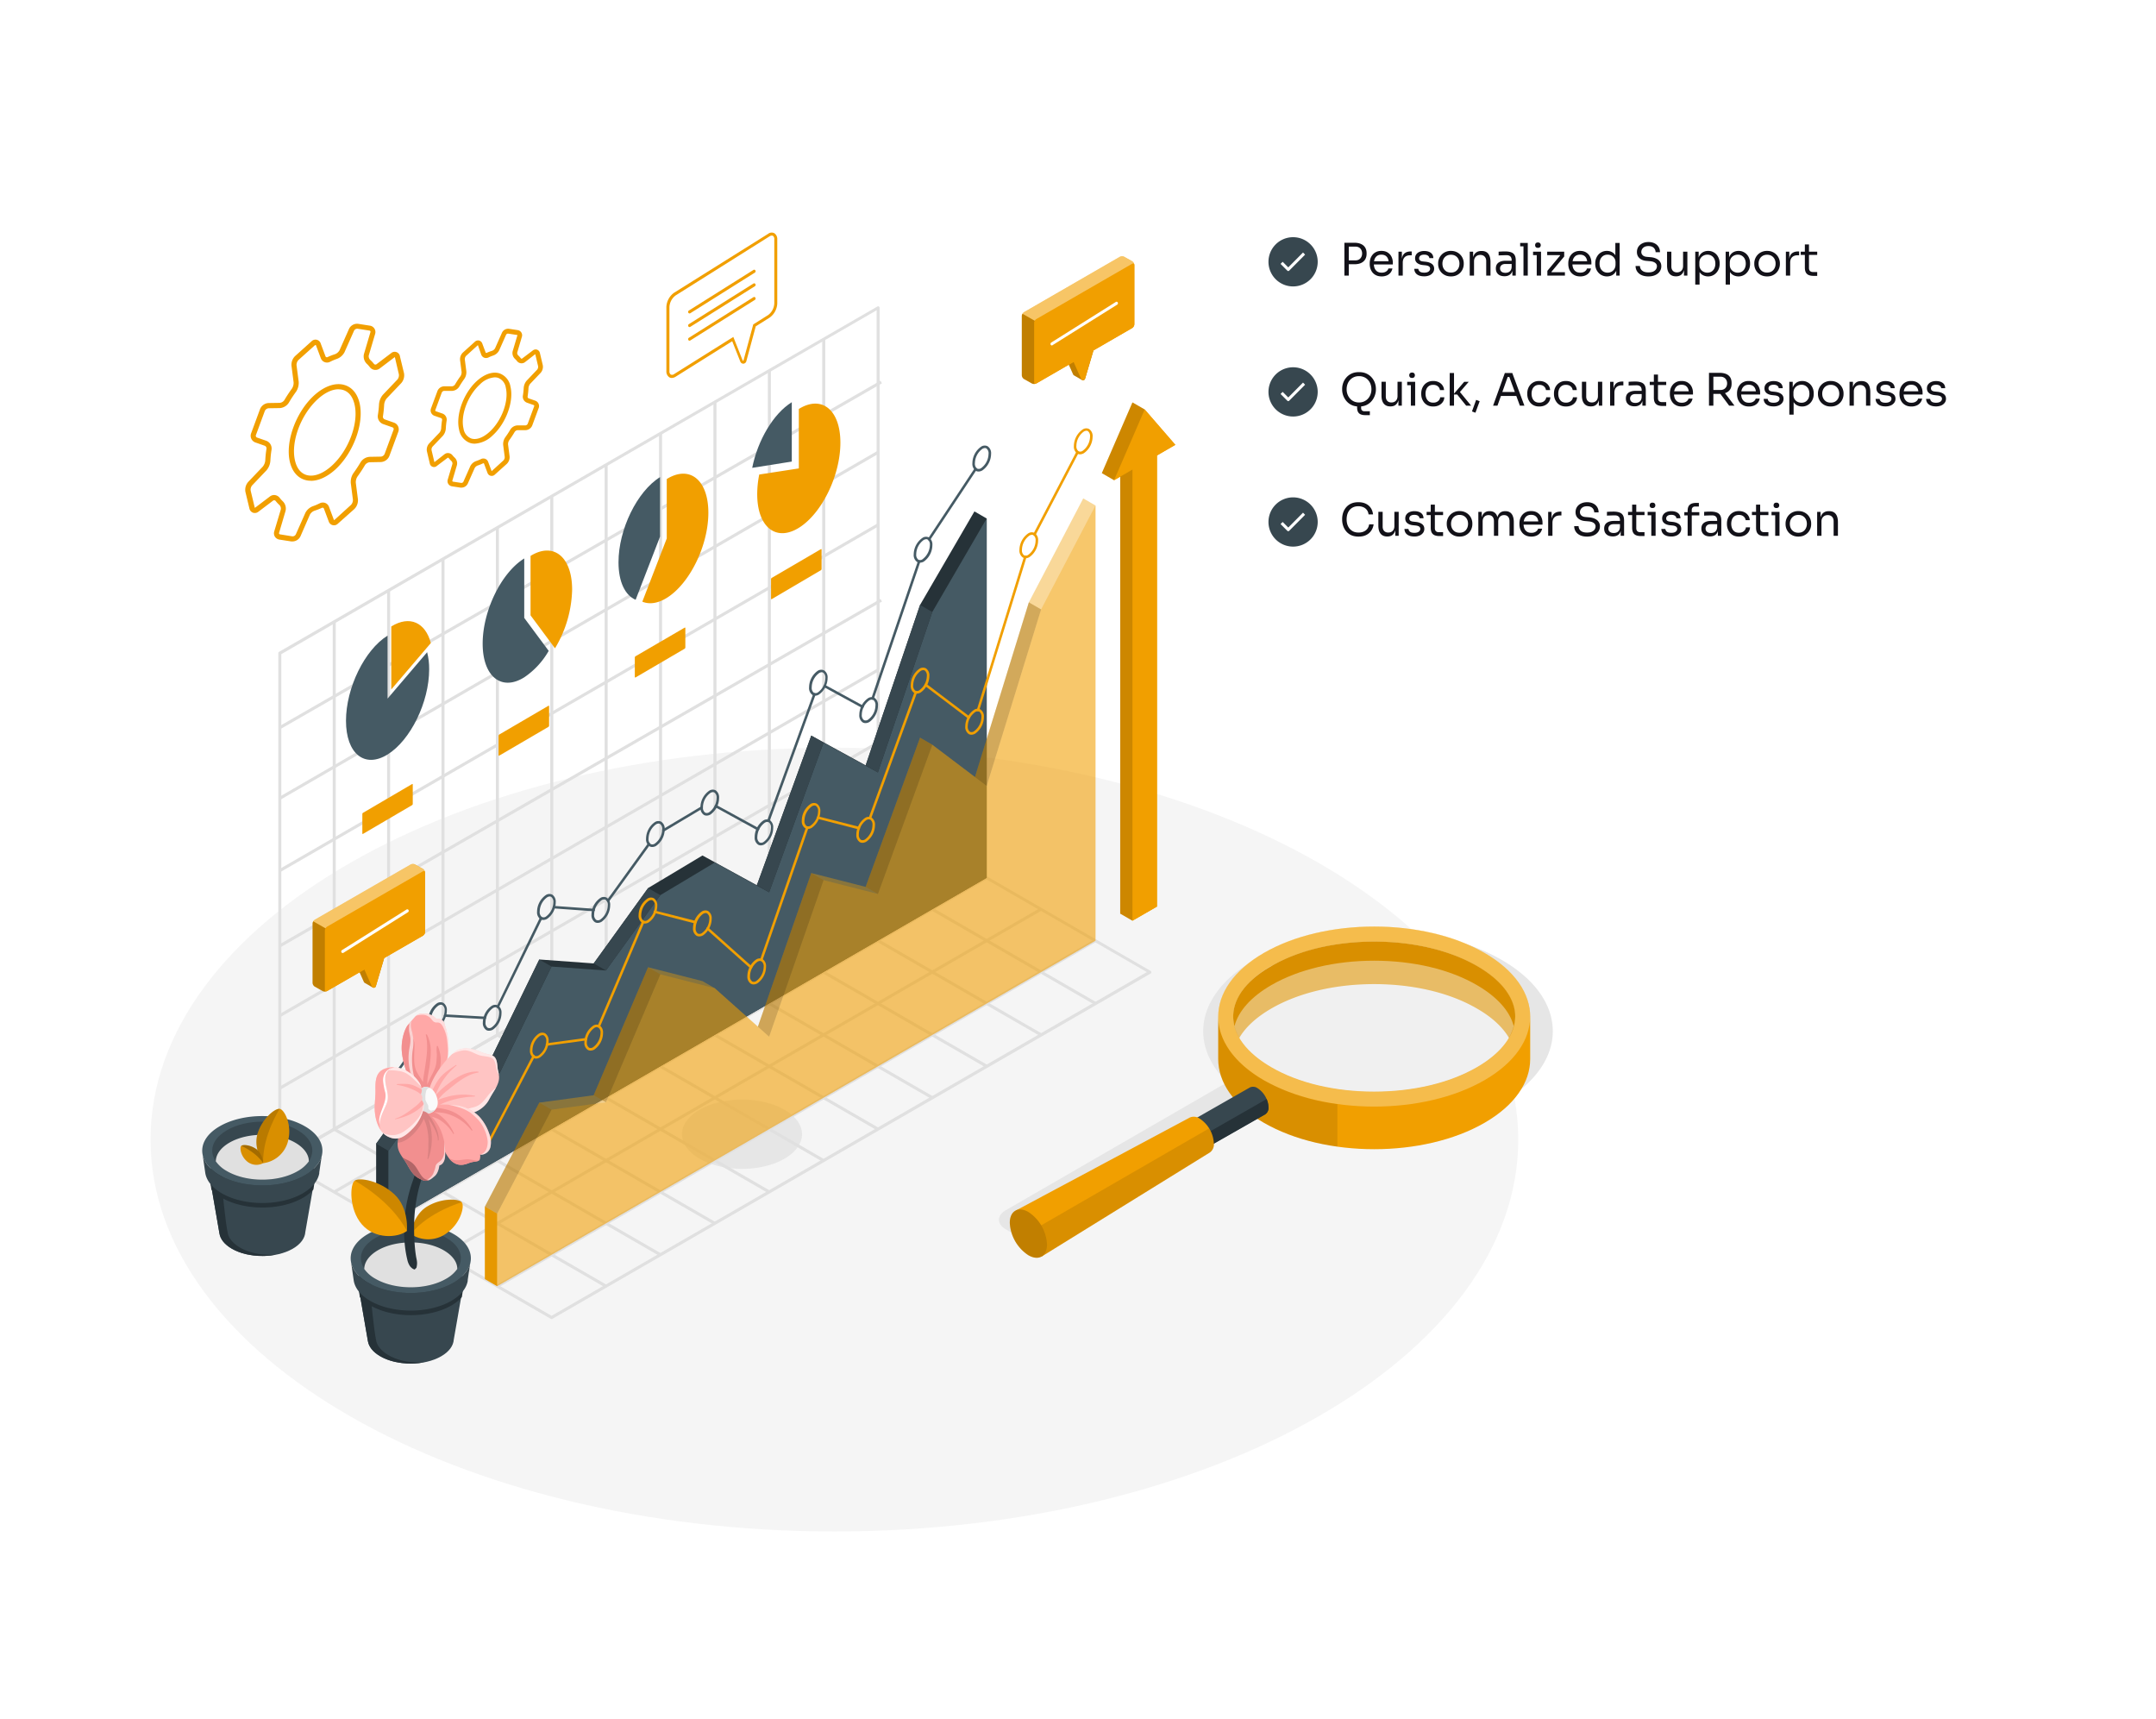 <svg xmlns="http://www.w3.org/2000/svg" width="547" height="436" fill="none">
    <g filter="url(#a)">
        <rect width="535" height="424" x="6.195" y="2" fill="#fff" rx="16" />
        <rect width="534.239" height="423.239" x="6.576" y="2.38" stroke="#fff" strokeWidth=".761" rx="15.62" />
    </g>
    <path fill="#F5F5F5"
        d="M211.695 388.497c95.822 0 173.5-44.507 173.5-99.409s-77.678-99.408-173.5-99.408c-95.821 0-173.5 44.506-173.5 99.408s77.679 99.409 173.5 99.409" />
    <path fill="#E6E6E6"
        d="M150.42 270.726c8.409 0 15.226-3.935 15.226-8.789s-6.817-8.789-15.226-8.789c-8.408 0-15.225 3.935-15.225 8.789s6.817 8.789 15.225 8.789M188.256 296.514c8.409 0 15.226-3.935 15.226-8.789s-6.817-8.789-15.226-8.789c-8.408 0-15.225 3.935-15.225 8.789s6.817 8.789 15.225 8.789M380.993 243.504c-17.325-10.005-45.408-10.005-62.732 0-14.69 8.449-16.912 21.386-6.726 31.225a7.3 7.3 0 0 0-1.651.673l-54.696 31.594c-2.324 1.34-2.324 3.512 0 4.858l3.425 1.977a8.65 8.65 0 0 0 8.267-.232l50.968-33.353q.31-.212.587-.464c17.331 9.904 45.291 9.875 62.558-.094s17.317-26.215 0-36.184" />
    <path fill="#E0E0E0"
        d="M223.377 96.57 70.883 184.212l.383.668 152.495-87.64zM222.569 114.41 70.832 202.156l.384.665 151.737-87.747zM222.584 132.814 70.816 220.508l.384.664 151.768-87.693zM223.381 151.924l-152.494 87.64.383.668 152.495-87.64zM222.584 169.615 70.816 257.309l.384.664 151.768-87.693zM222.587 188.019 70.82 275.713l.384.664 151.767-87.693z" />
    <path fill="#E0E0E0"
        d="M85.182 157.725h-.768v128.794h.767zM98.978 149.754h-.767v128.795h.767zM112.775 141.789h-.767v128.795h.767zM126.576 133.818h-.767v128.795h.767zM140.377 125.855h-.768V254.65h.768zM154.17 117.885h-.768v128.794h.768zM167.974 109.922h-.767v128.795h.767zM181.771 101.951h-.767v128.795h.767zM195.58 93.986h-.768v128.795h.768zM209.377 86.016h-.768V214.81h.768z" />
    <path fill="#E0E0E0"
        d="M70.99 294.809a.4.4 0 0 1-.19-.051.4.4 0 0 1-.194-.333V165.689a.4.4 0 0 1 .195-.333l151.795-87.601a.37.37 0 0 1 .384 0 .38.38 0 0 1 .188.333v128.693a.38.38 0 0 1-.188.333L71.185 294.758a.5.5 0 0 1-.196.051m.383-128.867v127.817l151.035-87.195V78.711zM236.334 214.367 84.566 302.061l.384.664 151.768-87.693zM250.13 222.324 98.363 310.018l.384.664 151.767-87.693zM263.931 230.307 112.164 318l.384.664 151.767-87.693zM277.732 238.269l-151.767 87.694.384.664 151.767-87.693z" />
    <path fill="#E0E0E0"
        d="m84.985 286.124-.383.665 68.999 39.837.383-.665zM98.79 278.156l-.384.664 68.999 39.837.384-.665zM112.583 270.191l-.384.664 68.999 39.837.384-.665zM126.384 262.222l-.384.665 68.999 39.836.384-.664zM140.177 254.257l-.384.665 68.999 39.836.384-.664zM153.981 246.289l-.383.664 68.999 39.837.383-.665zM167.778 238.322l-.383.664 68.999 39.837.383-.665zM181.587 230.353l-.384.665 68.999 39.836.384-.664zM195.384 222.38l-.384.665 68.999 39.837.384-.665zM209.181 214.417l-.384.665 68.999 39.837.384-.665z" />
    <path fill="#E0E0E0"
        d="M139.938 334.613a.35.35 0 0 1-.188-.05l-68.951-39.819a.382.382 0 0 1 0-.666l151.795-87.6a.364.364 0 0 1 .384 0l68.951 39.818a.39.39 0 0 1 .186.333.39.39 0 0 1-.186.333l-151.796 87.601a.4.4 0 0 1-.195.05m-68.184-40.187 68.184 39.362 151.035-87.195-68.184-39.37z" />
    <path fill="#455A64"
        d="M108.885 169.787c0 8.326-4.727 17.998-10.556 21.611s-10.548-.225-10.548-8.551c0-8.325 4.728-17.997 10.548-21.603v15.978l10.042-11.772c.357 1.418.53 2.875.514 4.337" />
    <path fill="#F19F00" d="M109.311 163.125c-1.376-5.198-5.35-7.109-10.042-4.206v15.978z" />
    <path fill="#455A64"
        d="m133.005 156.748 6.205 8.362a20.05 20.05 0 0 1-6.205 6.711c-5.791 3.62-10.548-.217-10.548-8.542 0-8.326 4.72-17.998 10.548-21.611z" />
    <path fill="#F19F00" d="M140.81 164.457a30.1 30.1 0 0 0 4.344-14.885c0-8.333-4.728-12.156-10.549-8.55v15.073z" />
    <path fill="#455A64" d="M200.885 102.029v15.059l-10.041 1.593c1.375-6.936 5.35-13.756 10.041-16.652" />
    <path fill="#F19F00"
        d="M192.627 120.375a25.6 25.6 0 0 0-.514 4.973c0 8.326 4.728 12.156 10.556 8.551s10.548-13.278 10.548-21.604-4.727-12.155-10.548-8.55v15.08z" />
    <path fill="#455A64"
        d="M167.463 121.033v15.081l-6.197 16.036c-2.636-1.108-4.344-4.496-4.344-9.513-.007-8.319 4.713-17.998 10.541-21.604" />
    <path fill="#F19F00"
        d="M162.965 152.63c1.737.724 3.88.477 6.197-.956 5.828-3.62 10.556-13.278 10.556-21.603s-4.728-12.156-10.556-8.551v15.074zM91.93 211.429v-4.931a.39.39 0 0 1 .18-.311l12.431-7.283c.102-.058.181 0 .181.101v4.923a.4.4 0 0 1-.181.319l-12.43 7.283c-.102.058-.181.014-.181-.101M126.492 191.569v-4.923a.4.4 0 0 1 .181-.318l12.46-7.284c.101-.058.181 0 .181.109v4.923a.412.412 0 0 1-.181.319l-12.46 7.283c-.101.058-.181.007-.181-.109M161.059 171.718v-4.923a.4.4 0 0 1 .181-.319l12.459-7.254c.102-.058.181 0 .181.109v4.923a.4.4 0 0 1-.181.311l-12.459 7.29c-.102.029-.181-.021-.181-.137M195.621 151.868v-4.952a.39.39 0 0 1 .181-.319l12.46-7.283c.101-.058.181 0 .181.101v4.923a.4.4 0 0 1-.181.319l-12.46 7.327c-.101.043-.181 0-.181-.116" />
    <path fill="#263238"
        d="m247.225 129.732-13.799 23.725-13.799 40.694-13.799-7.551-13.806 37.966-13.799-7.551-13.799 8.267-13.799 19.113-13.799-.999-13.798 28.329-13.799-.782-13.8 19.193v18.396l3.106 1.795 151.796-87.658v-91.141z" />
    <path fill="#455A64"
        d="m98.535 291.933 13.799-19.193 13.799.782 13.799-28.329 13.799.999 13.799-19.113 13.806-8.268 13.799 7.551 13.799-37.965 13.799 7.551 13.799-40.694 13.798-23.725v91.141L98.535 310.329z" />
    <path fill="#37474F"
        d="m95.43 290.138 3.105 1.795 13.799-19.192-3.105-1.796zM136.822 243.395l3.106 1.795-13.799 28.329-3.106-1.795zM150.625 244.396l3.106 1.796 13.799-19.113-3.106-1.796zM205.83 186.602l3.105 1.795-13.798 37.965-3.114-1.795zM233.424 153.459l3.106 1.795-13.799 40.695-3.106-1.796z" />
    <path fill="#455A64"
        d="M235.736 137.097a.3.3 0 0 1-.167-.039.307.307 0 0 1-.158-.291.3.3 0 0 1 .057-.162l11.794-17.795a.317.317 0 0 1 .434-.076.32.32 0 0 1 .134.196.32.32 0 0 1-.04.234l-11.793 17.796a.3.3 0 0 1-.114.1.3.3 0 0 1-.147.037M221.387 177.509a.3.3 0 0 1-.101 0 .31.31 0 0 1-.186-.161.32.32 0 0 1-.017-.245l11.801-34.751a.31.31 0 0 1 .161-.186.3.3 0 0 1 .12-.032.31.31 0 0 1 .306.178.32.32 0 0 1 .014.243l-11.793 34.765a.33.33 0 0 1-.305.189M218.826 179.608a.3.3 0 0 1-.152-.043l-9.593-5.242a.3.3 0 0 1-.151-.188.31.31 0 0 1 .028-.239.33.33 0 0 1 .19-.156q.062-.018.125-.012a.3.3 0 0 1 .12.038l9.592 5.241a.32.32 0 0 1 .162.316.326.326 0 0 1-.321.285M194.951 208.537a.3.3 0 0 1-.109 0 .31.31 0 0 1-.181-.162.32.32 0 0 1-.014-.243l11.663-32.086a.325.325 0 0 1 .413-.196.3.3 0 0 1 .106.065.32.32 0 0 1 .082.348l-11.663 32.086a.31.31 0 0 1-.297.188M192.321 210.622a.4.4 0 0 1-.174 0l-10.679-5.85a.322.322 0 0 1-.123-.435.32.32 0 0 1 .435-.123l10.678 5.843a.32.32 0 0 1 .162.316.3.3 0 0 1-.039.118.3.3 0 0 1-.114.098.3.3 0 0 1-.146.033M168.315 210.971a.3.3 0 0 1-.154-.04.3.3 0 0 1-.113-.112.315.315 0 0 1 .108-.442l9.716-5.791a.32.32 0 0 1 .326.55l-9.716 5.792a.35.35 0 0 1-.167.043M154.273 228.815a.3.3 0 0 1-.164-.05.317.317 0 0 1-.151-.294.3.3 0 0 1 .054-.162l10.36-14.35a.323.323 0 0 1 .449-.072.32.32 0 0 1 .072.449l-10.36 14.342a.3.3 0 0 1-.26.137M150.589 231.167l-10.049-.724a.3.3 0 0 1-.121-.032.33.33 0 0 1-.16-.184.3.3 0 0 1-.016-.124.3.3 0 0 1 .03-.122.3.3 0 0 1 .076-.1.32.32 0 0 1 .234-.075l10.049.724a.33.33 0 0 1 .219.108.319.319 0 0 1 .078.232.326.326 0 0 1-.34.297M126.302 255.711a.3.3 0 0 1-.137 0 .31.31 0 0 1-.18-.306.3.3 0 0 1 .035-.121l10.968-22.523a.33.33 0 0 1 .427-.144.3.3 0 0 1 .161.183q.02.06.017.124a.3.3 0 0 1-.033.12l-10.968 22.465a.318.318 0 0 1-.29.202M122.991 258.525l-10.063-.571a.319.319 0 1 1 0-.638l10.063.572c.085 0 .166.034.225.094a.315.315 0 0 1 0 .45.31.31 0 0 1-.225.093M97.304 277.047a.3.3 0 0 1-.189-.065.317.317 0 0 1-.072-.441l12.054-16.767a.33.33 0 0 1 .449-.073.325.325 0 0 1 .072.449l-12.083 16.76a.3.3 0 0 1-.1.094.3.3 0 0 1-.131.043" />
    <path fill="#455A64"
        d="M110.263 260.829a1.34 1.34 0 0 1-.724-.181 2.13 2.13 0 0 1-.868-1.933 5.162 5.162 0 0 1 2.171-4.184 1.62 1.62 0 0 1 1.666-.109c.3.219.537.512.689.851.151.34.21.713.172 1.082a5.17 5.17 0 0 1-2.208 4.185 1.9 1.9 0 0 1-.898.289m1.629-5.951a1.45 1.45 0 0 0-.659.203 4.57 4.57 0 0 0-1.882 3.62 1.53 1.53 0 0 0 .543 1.382 1.04 1.04 0 0 0 1.021-.108 4.56 4.56 0 0 0 1.889-3.62 1.52 1.52 0 0 0-.55-1.383.7.7 0 0 0-.362-.094M137.847 233.37a1.34 1.34 0 0 1-.724-.181 2.12 2.12 0 0 1-.862-1.933 5.2 5.2 0 0 1 2.208-4.192 1.64 1.64 0 0 1 1.658-.109 2.17 2.17 0 0 1 .869 1.933 5.18 5.18 0 0 1-2.172 4.192 1.94 1.94 0 0 1-.977.29m1.629-5.951a1.3 1.3 0 0 0-.652.202 4.55 4.55 0 0 0-1.889 3.62 1.53 1.53 0 0 0 .55 1.383 1.04 1.04 0 0 0 1.021-.109 4.58 4.58 0 0 0 1.882-3.619 1.53 1.53 0 0 0-.543-1.376.7.7 0 0 0-.355-.101zM124.095 261.467a1.34 1.34 0 0 1-.724-.167 2.13 2.13 0 0 1-.868-1.933 5.18 5.18 0 0 1 2.208-4.184 1.62 1.62 0 0 1 1.665-.109 2.12 2.12 0 0 1 .861 1.933 5.16 5.16 0 0 1-2.172 4.185c-.293.175-.628.27-.97.275m1.629-5.951a1.35 1.35 0 0 0-.651.203 4.54 4.54 0 0 0-1.89 3.619 1.54 1.54 0 0 0 .543 1.383 1.04 1.04 0 0 0 1.021-.108 4.55 4.55 0 0 0 1.889-3.62 1.54 1.54 0 0 0-.543-1.383.77.77 0 0 0-.398-.101zM151.655 234.116a1.34 1.34 0 0 1-.724-.181 2.13 2.13 0 0 1-.861-1.933 5.17 5.17 0 0 1 2.208-4.184 1.614 1.614 0 0 1 1.658-.109 2.139 2.139 0 0 1 .869 1.933 5.18 5.18 0 0 1-2.172 4.185 1.93 1.93 0 0 1-.978.289m1.629-5.951c-.23.012-.454.082-.651.203a4.56 4.56 0 0 0-1.374 1.586 4.6 4.6 0 0 0-.516 2.034 1.53 1.53 0 0 0 .55 1.383 1.03 1.03 0 0 0 1.021-.109 4.57 4.57 0 0 0 1.882-3.62 1.53 1.53 0 0 0-.543-1.383.8.8 0 0 0-.369-.094M165.459 214.864a1.3 1.3 0 0 1-.681-.181 2.12 2.12 0 0 1-.868-1.933 5.18 5.18 0 0 1 2.208-4.184 1.61 1.61 0 0 1 1.658-.109 2.127 2.127 0 0 1 .868 1.933 5.16 5.16 0 0 1-2.172 4.185 1.94 1.94 0 0 1-1.013.289m1.629-5.951a1.4 1.4 0 0 0-.652.203 4.56 4.56 0 0 0-1.889 3.62 1.54 1.54 0 0 0 .55 1.383 1.05 1.05 0 0 0 1.021-.109 4.55 4.55 0 0 0 1.889-3.62 1.54 1.54 0 0 0-.55-1.382.8.8 0 0 0-.369-.095M179.259 206.901a1.35 1.35 0 0 1-.681-.181 2.127 2.127 0 0 1-.868-1.933 5.2 5.2 0 0 1 2.208-4.192 1.62 1.62 0 0 1 1.658-.109 2.17 2.17 0 0 1 .868 1.933 5.2 5.2 0 0 1-2.172 4.192 1.95 1.95 0 0 1-1.013.29m1.629-5.959a1.3 1.3 0 0 0-.652.21 4.55 4.55 0 0 0-1.889 3.62 1.53 1.53 0 0 0 .55 1.376 1.02 1.02 0 0 0 1.021-.102 4.56 4.56 0 0 0 1.371-1.587 4.56 4.56 0 0 0 .518-2.033 1.52 1.52 0 0 0-.55-1.375.73.73 0 0 0-.369-.109M193.064 214.45a1.33 1.33 0 0 1-.724-.181 2.12 2.12 0 0 1-.869-1.933 5.174 5.174 0 0 1 2.172-4.184 1.614 1.614 0 0 1 1.658-.109 2.13 2.13 0 0 1 .869 1.933 5.17 5.17 0 0 1-2.172 4.185 1.9 1.9 0 0 1-.934.289m1.622-5.951a1.4 1.4 0 0 0-.652.203 4.64 4.64 0 0 0-1.889 3.62 1.54 1.54 0 0 0 .55 1.383 1.05 1.05 0 0 0 1.021-.109 4.56 4.56 0 0 0 1.889-3.62 1.54 1.54 0 0 0-.55-1.383.74.74 0 0 0-.369-.094M206.865 176.486a1.33 1.33 0 0 1-.724-.181 2.12 2.12 0 0 1-.869-1.933 5.19 5.19 0 0 1 2.172-4.191 1.62 1.62 0 0 1 1.658-.102 2.11 2.11 0 0 1 .869 1.926 5.19 5.19 0 0 1-2.208 4.192 1.94 1.94 0 0 1-.898.289m1.622-5.951c-.232.01-.456.08-.652.203a4.56 4.56 0 0 0-1.89 3.62 1.55 1.55 0 0 0 .551 1.383 1.05 1.05 0 0 0 1.02-.109 4.56 4.56 0 0 0 1.89-3.62 1.53 1.53 0 0 0-.55-1.375.7.7 0 0 0-.369-.102M219.564 183.436a1.44 1.44 0 0 1-.688-.181 2.13 2.13 0 0 1-.861-1.933 5.19 5.19 0 0 1 2.208-4.192 1.61 1.61 0 0 1 1.658-.108 2.13 2.13 0 0 1 .869 1.933 5.2 5.2 0 0 1-2.172 4.192 2 2 0 0 1-1.014.289m1.629-5.958a1.4 1.4 0 0 0-.652.203 4.56 4.56 0 0 0-1.371 1.587 4.56 4.56 0 0 0-.518 2.032 1.52 1.52 0 0 0 .55 1.376 1.03 1.03 0 0 0 1.021-.109 4.54 4.54 0 0 0 1.889-3.619 1.55 1.55 0 0 0-.55-1.383.8.8 0 0 0-.369-.087M233.368 142.735a1.34 1.34 0 0 1-.68-.167 2.12 2.12 0 0 1-.869-1.933 5.18 5.18 0 0 1 2.208-4.184 1.6 1.6 0 0 1 .814-.285c.292-.02.584.041.844.176a2.13 2.13 0 0 1 .869 1.933 5.177 5.177 0 0 1-2.172 4.185 1.94 1.94 0 0 1-1.014.275m1.629-5.951a1.4 1.4 0 0 0-.651.202 4.56 4.56 0 0 0-1.89 3.62 1.55 1.55 0 0 0 .55 1.383 1.013 1.013 0 0 0 1.021-.109 4.65 4.65 0 0 0 1.89-3.619 1.54 1.54 0 0 0-.551-1.383.73.73 0 0 0-.369-.102zM248.262 119.619a1.44 1.44 0 0 1-.688-.181 2.13 2.13 0 0 1-.868-1.933 5.19 5.19 0 0 1 2.208-4.192 1.64 1.64 0 0 1 1.665-.108 2.12 2.12 0 0 1 .869 1.933 5.19 5.19 0 0 1-2.208 4.192 2 2 0 0 1-.978.289m1.629-5.958c-.231.011-.455.08-.651.203a4.57 4.57 0 0 0-1.89 3.619 1.52 1.52 0 0 0 .543 1.376 1.04 1.04 0 0 0 1.021-.101 4.58 4.58 0 0 0 1.889-3.62 1.52 1.52 0 0 0-.543-1.376.7.7 0 0 0-.369-.101" />
    <path fill="#F19F00"
        d="M262.472 135.878a.34.34 0 0 1-.244-.115.32.32 0 0 1-.038-.356l10.903-20.829a.32.32 0 0 1 .427-.137.313.313 0 0 1 .174.313.3.3 0 0 1-.036.121l-10.903 20.829a.324.324 0 0 1-.283.174M248.139 180.436a.3.3 0 0 1-.095 0 .32.32 0 0 1-.21-.399l11.968-38.826a.323.323 0 0 1 .593-.055.32.32 0 0 1 .022.243l-11.974 38.819a.3.3 0 0 1-.116.16.3.3 0 0 1-.188.058M245.778 182.311a.33.33 0 0 1-.195-.065l-10.903-8.239a.31.31 0 0 1-.126-.211.323.323 0 0 1 .271-.363c.085-.012.17.01.238.06l10.903 8.246a.33.33 0 0 1 .127.211.3.3 0 0 1-.007.125.3.3 0 0 1-.054.113.33.33 0 0 1-.254.123M220.697 207.883h-.108a.326.326 0 0 1-.196-.413l11.656-31.97a.321.321 0 1 1 .601.224l-11.656 31.963a.314.314 0 0 1-.297.196M217.892 210.386h-.079l-10.331-2.657a.333.333 0 0 1-.232-.391.32.32 0 0 1 .147-.198.33.33 0 0 1 .244-.034l10.331 2.636a.32.32 0 0 1 .232.383.33.33 0 0 1-.312.261M193.15 243.799h-.109a.317.317 0 0 1-.195-.405l11.649-33.542a.326.326 0 0 1 .412-.195.32.32 0 0 1 .196.405l-11.656 33.542a.314.314 0 0 1-.297.195M190.539 245.708a.36.36 0 0 1-.21-.08l-11.004-9.817a.31.31 0 0 1-.121-.221.327.327 0 0 1 .078-.24.32.32 0 0 1 .355-.086q.06.023.108.07l11.012 9.817a.31.31 0 0 1 .07.346.3.3 0 0 1-.07.102.301.301 0 0 1-.218.109M176.439 234.27h-.08l-10.273-2.65a.33.33 0 0 1-.219-.137.3.3 0 0 1-.05-.122.33.33 0 0 1 .062-.251.32.32 0 0 1 .359-.105l10.252 2.606a.32.32 0 0 1-.08.63zM151.902 260.673a.3.3 0 0 1-.123 0 .3.3 0 0 1-.103-.068.32.32 0 0 1-.064-.345l11.265-26.504a.32.32 0 0 1 .171-.186.32.32 0 0 1 .253-.002.3.3 0 0 1 .106.073.31.31 0 0 1 .089.236.3.3 0 0 1-.032.125l-11.265 26.505a.32.32 0 0 1-.297.166M138.769 265.284a.32.32 0 0 1-.311-.282.3.3 0 0 1 .004-.124.3.3 0 0 1 .053-.112.3.3 0 0 1 .093-.081.3.3 0 0 1 .118-.038l9.889-1.339a.318.318 0 0 1 .087.629l-9.89 1.34zM123.028 291.914a.4.4 0 0 1-.152 0 .33.33 0 0 1-.156-.19.317.317 0 0 1 .026-.245l12.351-23.659a.317.317 0 0 1 .441-.164.3.3 0 0 1 .101.083.3.3 0 0 1 .06.116.315.315 0 0 1-.037.254l-12.351 23.602a.322.322 0 0 1-.283.203" />
    <path fill="#F19F00"
        d="M136.005 268.544a1.34 1.34 0 0 1-.681-.181 2.13 2.13 0 0 1-.868-1.933 5.17 5.17 0 0 1 2.208-4.184 1.61 1.61 0 0 1 1.658-.109 2.13 2.13 0 0 1 .868 1.933 5.17 5.17 0 0 1-2.208 4.185 1.95 1.95 0 0 1-.977.289m1.629-5.951a1.4 1.4 0 0 0-.652.203 4.55 4.55 0 0 0-1.889 3.62 1.54 1.54 0 0 0 .579 1.404 1.04 1.04 0 0 0 1.021-.108 4.55 4.55 0 0 0 1.889-3.62 1.54 1.54 0 0 0-.55-1.383.73.73 0 0 0-.398-.138zM163.615 234.278a1.34 1.34 0 0 1-.724-.181 2.13 2.13 0 0 1-.869-1.933 5.2 5.2 0 0 1 2.208-4.192 1.64 1.64 0 0 1 1.658-.108 2.12 2.12 0 0 1 .869 1.933 5.19 5.19 0 0 1-2.172 4.191 1.94 1.94 0 0 1-.97.29m1.622-5.958a1.3 1.3 0 0 0-.652.21 4.562 4.562 0 0 0-1.89 3.62 1.55 1.55 0 0 0 .551 1.382 1.03 1.03 0 0 0 1.02-.108 4.57 4.57 0 0 0 1.89-3.62 1.54 1.54 0 0 0-.55-1.376.7.7 0 0 0-.369-.108M149.817 266.51a1.34 1.34 0 0 1-.688-.181 2.13 2.13 0 0 1-.869-1.933 5.2 5.2 0 0 1 2.208-4.192 1.614 1.614 0 0 1 1.658-.108 2.176 2.176 0 0 1 .869 1.933 5.19 5.19 0 0 1-2.172 4.191c-.302.188-.65.288-1.006.29m1.622-5.958a1.3 1.3 0 0 0-.652.21 4.62 4.62 0 0 0-1.89 3.62 1.56 1.56 0 0 0 .551 1.382 1.03 1.03 0 0 0 1.02-.108 4.64 4.64 0 0 0 1.89-3.62 1.53 1.53 0 0 0-.55-1.376.7.7 0 0 0-.369-.079zM177.416 237.543a1.33 1.33 0 0 1-.724-.181 2.1 2.1 0 0 1-.692-.851 2.1 2.1 0 0 1-.177-1.082 5.19 5.19 0 0 1 2.208-4.192 1.62 1.62 0 0 1 1.658-.108 2.12 2.12 0 0 1 .876 1.94 5.19 5.19 0 0 1-2.172 4.192 2 2 0 0 1-.977.282m1.629-5.922a1.45 1.45 0 0 0-.659.203 4.64 4.64 0 0 0-1.883 3.62 1.52 1.52 0 0 0 .543 1.375 1.04 1.04 0 0 0 1.021-.101 4.57 4.57 0 0 0 1.89-3.62 1.5 1.5 0 0 0-.55-1.376.7.7 0 0 0-.362-.101M191.209 249.721a1.35 1.35 0 0 1-.724-.181 2.13 2.13 0 0 1-.869-1.933 5.2 5.2 0 0 1 2.208-4.192 1.63 1.63 0 0 1 1.665-.109 2.13 2.13 0 0 1 .862 1.933 5.2 5.2 0 0 1-2.172 4.192 1.9 1.9 0 0 1-.97.29m1.629-5.951a1.3 1.3 0 0 0-.659.202 4.6 4.6 0 0 0-1.363 1.591 4.6 4.6 0 0 0-.52 2.029 1.54 1.54 0 0 0 .543 1.383 1.04 1.04 0 0 0 1.021-.109 4.56 4.56 0 0 0 1.89-3.619 1.517 1.517 0 0 0-.55-1.376.67.67 0 0 0-.334-.116zM205.013 210.286a1.34 1.34 0 0 1-.724-.181 2.13 2.13 0 0 1-.868-1.933 5.162 5.162 0 0 1 2.171-4.184 1.62 1.62 0 0 1 1.666-.109 2.13 2.13 0 0 1 .868 1.933 5.17 5.17 0 0 1-2.172 4.185 1.94 1.94 0 0 1-.941.289m1.629-5.951a1.3 1.3 0 0 0-.651.203 4.623 4.623 0 0 0-1.89 3.62 1.53 1.53 0 0 0 .543 1.382 1.046 1.046 0 0 0 1.021-.108 4.64 4.64 0 0 0 1.366-1.59 4.6 4.6 0 0 0 .523-2.03 1.53 1.53 0 0 0-.543-1.383.8.8 0 0 0-.383-.094zM218.81 213.803a1.44 1.44 0 0 1-.688-.181 2.13 2.13 0 0 1-.861-1.933 5.2 5.2 0 0 1 2.208-4.192 1.616 1.616 0 0 1 1.658-.108 2.12 2.12 0 0 1 .869 1.933 5.19 5.19 0 0 1-2.208 4.191 2 2 0 0 1-.978.29m1.629-5.958a1.4 1.4 0 0 0-.651.202 4.57 4.57 0 0 0-1.89 3.62 1.5 1.5 0 0 0 .55 1.376 1.03 1.03 0 0 0 1.021-.109 4.57 4.57 0 0 0 1.882-3.62 1.53 1.53 0 0 0-.543-1.382.77.77 0 0 0-.369-.087M232.607 175.956a1.47 1.47 0 0 1-.688-.181 2.13 2.13 0 0 1-.861-1.933 5.2 5.2 0 0 1 2.208-4.192 1.614 1.614 0 0 1 1.658-.109 2.139 2.139 0 0 1 .869 1.933 5.2 5.2 0 0 1-2.209 4.192 2 2 0 0 1-.977.29m1.629-5.959a1.4 1.4 0 0 0-.652.203 4.63 4.63 0 0 0-1.889 3.62 1.5 1.5 0 0 0 .55 1.376 1.03 1.03 0 0 0 1.021-.109 4.61 4.61 0 0 0 1.882-3.62 1.55 1.55 0 0 0-.543-1.383.8.8 0 0 0-.369-.087M246.444 186.385a1.4 1.4 0 0 1-.68-.181 2.17 2.17 0 0 1-.869-1.933 5.19 5.19 0 0 1 2.208-4.191 1.61 1.61 0 0 1 1.658-.109 2.13 2.13 0 0 1 .869 1.933 5.2 5.2 0 0 1-2.208 4.192 2 2 0 0 1-.978.289m1.629-5.958c-.23.012-.454.082-.651.203a4.56 4.56 0 0 0-1.89 3.62c-.032.257.001.518.097.759.097.24.252.452.453.616a1.02 1.02 0 0 0 1.021-.108 4.55 4.55 0 0 0 1.89-3.62 1.55 1.55 0 0 0-.551-1.383.7.7 0 0 0-.405-.087zM260.2 141.616a1.33 1.33 0 0 1-.688-.181 2.12 2.12 0 0 1-.869-1.933 5.18 5.18 0 0 1 2.208-4.184 1.6 1.6 0 0 1 1.658-.109 2.13 2.13 0 0 1 .869 1.933 5.18 5.18 0 0 1-2.208 4.185 1.9 1.9 0 0 1-.97.289m1.621-5.951c-.23.012-.454.082-.651.203a4.56 4.56 0 0 0-1.89 3.62 1.55 1.55 0 0 0 .55 1.383 1.05 1.05 0 0 0 1.021-.109 4.56 4.56 0 0 0 1.374-1.586 4.6 4.6 0 0 0 .516-2.034 1.55 1.55 0 0 0-.55-1.383.74.74 0 0 0-.355-.094zM274.012 115.249a1.34 1.34 0 0 1-.688-.181 2.13 2.13 0 0 1-.868-1.933 5.166 5.166 0 0 1 2.222-4.184 1.6 1.6 0 0 1 1.658-.109 2.13 2.13 0 0 1 .869 1.933 5.17 5.17 0 0 1-2.208 4.185 1.94 1.94 0 0 1-.985.289m1.622-5.98a1.4 1.4 0 0 0-.652.203 4.56 4.56 0 0 0-1.889 3.62 1.54 1.54 0 0 0 .55 1.383 1.05 1.05 0 0 0 1.021-.109 4.56 4.56 0 0 0 1.889-3.62 1.54 1.54 0 0 0-.55-1.383.73.73 0 0 0-.369-.094" />
    <path fill="#F19F00"
        d="m274.827 126.434-13.799 26.367-13.662 44.314-10.83-8.188-3.106-1.796-13.799 37.85-13.799-3.512-13.546 38.972-10.946-9.759-3.113-1.796-13.799-3.518-13.799 32.463-13.799 1.875-13.799 26.367v18.396l3.106 1.795 151.803-87.636V128.229z"
        opacity=".4" />
    <path fill="#F19F00"
        d="m126.137 307.863 13.799-26.368 13.799-1.867 13.798-32.463 13.807 3.518 13.799 12.3 13.798-39.717 13.799 3.512 13.799-37.85 13.799 10.433 13.799-44.763 13.806-26.368v110.399l-151.802 87.637z"
        opacity=".3" />
    <path fill="#F19F00" d="m123.031 306.074 3.106 1.788v18.404l-3.106-1.796z" />
    <path fill="#000" d="m123.031 306.074 3.106 1.788v18.404l-3.106-1.796z" opacity=".05" />
    <path fill="#F19F00" d="m150.625 277.83 3.106 1.796 13.799-32.463-3.106-1.796z" opacity=".3" />
    <path fill="#000" d="m150.625 277.83 3.106 1.796 13.799-32.463-3.106-1.796z" opacity=".15" />
    <path fill="#F19F00" d="m136.83 279.705 3.106 1.788-13.799 26.367-3.106-1.788z" opacity=".3" />
    <path fill="#000" d="m136.83 279.705 3.106 1.788-13.799 26.367-3.106-1.788z" opacity=".15" />
    <path fill="#F19F00" d="m208.937 223.266-3.106-1.795-13.546 38.971 2.853 2.541z" opacity=".3" />
    <path fill="#000" d="m208.937 223.266-3.106-1.795-13.546 38.971 2.853 2.541z" opacity=".15" />
    <path fill="#F19F00" d="m219.633 224.982 3.106 1.796 13.799-37.85-3.106-1.795z" opacity=".3" />
    <path fill="#000" d="m219.633 224.982 3.106 1.796 13.799-37.85-3.106-1.795z" opacity=".15" />
    <path fill="#F19F00" d="m264.134 154.596-3.105-1.795-13.662 44.314 2.968 2.244z" opacity=".3" />
    <path fill="#000" d="m264.134 154.596-3.105-1.795-13.662 44.314 2.968 2.244z" opacity=".15" />
    <path fill="#F19F00"
        d="m290.421 103.87-3.106-1.788-7.768 17.94 3.106 1.796 1.556-.898v110.847l3.106 1.796 6.219-3.584V115.541l4.662-2.694z" />
    <path fill="#F19F00" d="m298.196 112.846-7.775-8.977-7.769 17.947 4.663-2.693v114.439l6.219-3.584V115.54z" />
    <path fill="#000"
        d="m279.547 120.022 3.106 1.796 7.768-17.948-3.106-1.788zM284.207 231.766l3.106 1.795V119.123l-3.106 1.795z"
        opacity=".15" />
    <path fill="#37474F"
        d="M80.27 296.434H52.833l2.838 16.434c.217 1.448 1.267 2.809 3.157 3.902 4.264 2.461 11.185 2.461 15.45 0 2.034-1.173 3.083-2.693 3.185-4.235z" />
    <path fill="#263238"
        d="M77.337 299.28c-5.958 3.432-15.616 3.432-21.574 0a11.1 11.1 0 0 1-2.853-2.288l.724 4.757a10.6 10.6 0 0 0 2.672 2.114c5.676 3.279 14.87 3.279 20.546 0a10.6 10.6 0 0 0 2.664-2.122l.724-4.749a11 11 0 0 1-2.903 2.288" />
    <path fill="#263238"
        d="M55.67 312.861c.217 1.447 1.267 2.816 3.157 3.909 3.047 1.759 7.45 2.252 11.272 1.499-6.856.521-11.584-2.469-12.264-5.235-.68-2.765-1.608-13.241-1.608-13.241l.76-3.063-.217-.296h-3.938z" />
    <path fill="#455A64"
        d="M81.697 292.938a5.85 5.85 0 0 1-.92 2.136 10.1 10.1 0 0 1-3.439 3.055c-5.958 3.439-15.616 3.439-21.574 0a10.1 10.1 0 0 1-3.439-3.055 6 6 0 0 1-.912-2.136c-.536-2.585.92-5.278 4.344-7.24 5.958-3.439 15.616-3.439 21.574 0 3.439 1.962 4.894 4.655 4.366 7.24" />
    <path fill="#37474F"
        d="M80.778 295.075a10.15 10.15 0 0 1-3.439 3.055c-5.958 3.439-15.616 3.439-21.574 0a10.15 10.15 0 0 1-3.439-3.055 6 6 0 0 1-.912-2.136l.673 4.655c.312 1.868 1.702 3.692 4.192 5.126 5.676 3.272 14.87 3.272 20.547 0 2.454-1.448 3.844-3.215 4.177-5.068v-.239l.659-4.481a5.9 5.9 0 0 1-.884 2.143" />
    <path fill="#37474F"
        d="M75.54 286.711c-4.966-2.896-13.031-2.896-17.976 0-2.809 1.629-4.025 3.815-3.656 5.929.283 1.629 1.506 3.208 3.656 4.445 4.96 2.896 13.032 2.896 17.976 0 2.172-1.237 3.367-2.816 3.62-4.437.406-2.122-.81-4.308-3.62-5.937" />
    <path fill="#E0E0E0"
        d="M54.75 294.604a8.35 8.35 0 0 0 2.816 2.476c4.96 2.896 13.032 2.896 17.977 0a8.6 8.6 0 0 0 2.816-2.476c0-1.716-1.188-3.424-3.454-4.735-4.611-2.664-12.09-2.664-16.702 0-2.266 1.318-3.417 3.026-3.453 4.735" />
    <path fill="#F19F00"
        d="M66.758 295.073s-2.6-3.75-1.376-7.58 4.402-6.356 5.56-6.212c1.159.145 3.063 3.779 2.245 7.667a7.48 7.48 0 0 1-6.43 6.125" />
    <path fill="#000"
        d="M66.758 295.073s-2.6-3.75-1.376-7.58 4.402-6.356 5.56-6.212c1.159.145 3.063 3.779 2.245 7.667a7.48 7.48 0 0 1-6.43 6.125"
        opacity=".1" />
    <path fill="#000"
        d="M66.758 295.064c-.181-7.051 4.184-13.755 4.184-13.755-1.158-.145-4.343 2.309-5.56 6.219-1.194 3.699 1.253 7.355 1.376 7.536"
        opacity=".15" />
    <path fill="#F19F00"
        d="M66.755 295.066a4.74 4.74 0 0 0-1.564-3.438c-1.593-1.224-3.555-1.333-3.982-.949s-.18 2.382 1.238 3.721a3.67 3.67 0 0 0 4.308.666" />
    <path fill="#000"
        d="M66.755 295.066a4.74 4.74 0 0 0-1.564-3.438c-1.593-1.224-3.555-1.333-3.982-.949s-.18 2.382 1.238 3.721a3.67 3.67 0 0 0 4.308.666"
        opacity=".1" />
    <path fill="#000"
        d="M66.76 295.066c-1.896-2.895-5.545-4.387-5.545-4.387.427-.384 2.389-.275 3.982.949a4.7 4.7 0 0 1 1.563 3.438"
        opacity=".25" />
    <path fill="#37474F"
        d="M117.935 323.725H90.496l2.838 16.427c.217 1.447 1.267 2.816 3.157 3.902 4.264 2.468 11.185 2.468 15.449 0 2.035-1.173 3.084-2.693 3.186-4.228z" />
    <path fill="#263238"
        d="M115.001 326.57c-5.958 3.438-15.616 3.438-21.574 0a11.1 11.1 0 0 1-2.853-2.281l.724 4.757c.77.846 1.673 1.562 2.672 2.121 5.676 3.272 14.87 3.272 20.546 0a10.6 10.6 0 0 0 2.664-2.129l.724-4.742a11.1 11.1 0 0 1-2.903 2.274" />
    <path fill="#263238"
        d="M93.334 340.159c.217 1.448 1.267 2.809 3.157 3.903 3.047 1.759 7.449 2.258 11.272 1.498-6.856.529-11.584-2.469-12.264-5.227s-1.608-13.241-1.608-13.241l.724-3.063-.217-.297h-3.902z" />
    <path fill="#455A64"
        d="M119.361 320.234a5.8 5.8 0 0 1-.92 2.129 10.1 10.1 0 0 1-3.439 3.055c-5.958 3.439-15.616 3.439-21.574 0a10.1 10.1 0 0 1-3.439-3.055 5.9 5.9 0 0 1-.912-2.129c-.536-2.584.92-5.285 4.344-7.239 5.958-3.446 15.616-3.446 21.574 0 3.439 1.954 4.894 4.655 4.366 7.239" />
    <path fill="#37474F"
        d="M118.442 322.364a10.1 10.1 0 0 1-3.438 3.055c-5.959 3.439-15.617 3.439-21.575 0a10.1 10.1 0 0 1-3.439-3.055 5.9 5.9 0 0 1-.912-2.128l.673 4.648c.312 1.868 1.702 3.692 4.192 5.125 5.676 3.273 14.871 3.273 20.547 0 2.454-1.411 3.844-3.214 4.177-5.067v-.239l.659-4.474a5.8 5.8 0 0 1-.884 2.135" />
    <path fill="#37474F"
        d="M113.239 314.008c-4.967-2.896-13.032-2.896-17.977 0-2.809 1.622-4.025 3.808-3.62 5.929.283 1.622 1.506 3.2 3.62 4.445 4.96 2.896 13.032 2.896 17.977 0 2.171-1.245 3.366-2.823 3.619-4.445.377-2.121-.839-4.336-3.619-5.929" />
    <path fill="#E0E0E0"
        d="M92.414 321.901a8.4 8.4 0 0 0 2.816 2.483c4.96 2.896 13.032 2.896 17.977 0a8.6 8.6 0 0 0 2.816-2.483c0-1.716-1.188-3.424-3.454-4.735-4.618-2.664-12.09-2.664-16.702 0-2.266 1.332-3.417 3.019-3.453 4.735" />
    <path fill="#F19F00"
        d="M104.211 313.021s.543-4.786 4.184-6.972 7.964-1.991 8.746-1.064c.782.926-.195 5.133-3.562 7.652a7.87 7.87 0 0 1-9.368.384" />
    <path fill="#000"
        d="M104.211 313.023c4.764-5.727 12.93-8.044 12.93-8.044-.818-.919-5.068-1.165-8.746 1.072-3.554 2.135-4.155 6.74-4.184 6.972"
        opacity=".15" />
    <path fill="#263238"
        d="M105.21 322.048a1.8 1.8 0 0 1-.826-.47 2.1 2.1 0 0 1-.521-.63 4.7 4.7 0 0 1-.521-1.383 27 27 0 0 1-.521-2.787 35 35 0 0 1-.283-5.567c.069-1.859.257-3.712.565-5.546a40 40 0 0 1 1.383-5.408 62 62 0 0 0 2.729-10.317 27.3 27.3 0 0 0-.159-10.635l.145-.043a21.9 21.9 0 0 1 1.252 5.321 31 31 0 0 1 .044 5.509 58 58 0 0 1-2.071 10.773 39.9 39.9 0 0 0-1.361 10.389q-.031 2.626.21 5.242c.079.868.188 1.723.34 2.562q.15.604.196 1.224c.009.442-.042.883-.152 1.31z" />
    <path fill="#F19F00"
        d="M103.238 312.273s.565-5.792-3.186-9.296-8.883-4.344-10.077-3.46c-1.195.883-1.499 7.239 1.846 11.091 3.344 3.851 9.1 3.403 11.417 1.665" />
    <path fill="#000"
        d="M103.24 312.266c-4.192-7.964-13.263-12.756-13.263-12.756 1.194-.884 6.247-.109 10.07 3.467 3.663 3.41 3.222 8.999 3.193 9.289"
        opacity=".15" />
    <path fill="#FFA8A7"
        d="M106.72 277.532a9.5 9.5 0 0 0 3.229-2.049c1.658-1.542 3.425-5.067 3.801-8.441s-.854-7.551-1.448-8.166a2.2 2.2 0 0 0-.775-.397 2.2 2.2 0 0 0-.868-.06 3.93 3.93 0 0 0-2.245-1.238c-1.404-.217-2.382-.072-3.163.797-.782.869-1.021 1.252-1.695 1.962-.673.709-1.672 3.069-1.657 5.973.029 2.693 1.346 8.419 4.821 11.619" />
    <path fill="#F28F8F"
        d="M111.063 265.355c-.051-.094-.21 0-.232.065a8 8 0 0 0 0 1.947c0 .652-.057 1.311-.108 1.955-.13 1.687-.978 2.896-1.687 4.402-.152.326-.391.811-.63 1.368-.072-1.672.492-3.62.637-5.002.297-2.751.558-5.133-.724-7.646-.05-.101-.311-.036-.282.087.724 2.896.116 6.089-.319 9.035-.101.724-.325 1.803-.405 2.933-.514-.869-1.108-1.709-1.535-2.513-.847-1.6-.724-3.619-.659-5.4.037-1.34.232-2.266-.514-3.418-.05-.079-.21 0-.224.066-.051.44-.051.884 0 1.324 0 .724-.13 1.383-.174 2.085a19.4 19.4 0 0 0 0 3.881 11 11 0 0 0 1.506 3.678q.71 1.092 1.245 2.28.162.42.203.869a10 10 0 0 0 2.251-1.412c.572-1.448 1.528-2.787 1.991-4.192a9.09 9.09 0 0 0-.34-6.392" />
    <path fill="#fff"
        d="M113.776 267.044c.384-3.381-.854-7.551-1.448-8.166a2.16 2.16 0 0 0-1.643-.456 3.92 3.92 0 0 0-2.244-1.238c-1.209-.181-2.1-.102-2.824.478a5.7 5.7 0 0 1 1.521-.232 2.84 2.84 0 0 1 1.976.724c.232.232.413.514.644.76.212.256.512.423.84.471h.471c.323.016.628.159.847.398.216.236.394.505.528.796.38.754.664 1.551.847 2.375q.2 1.136.268 2.288.143 1.401.08 2.809.08-.515.137-1.007"
        opacity=".6" />
    <path fill="#F28F8F"
        d="M101.914 265.911c0-2.896.992-5.263 1.658-5.973.536-.557.796-.927 1.267-1.448-.565.681-.775 1.34-.42 2.824.43 1.442.56 2.957.384 4.452a17.78 17.78 0 0 0 1.918 11.765c-3.475-3.2-4.792-8.927-4.807-11.62" />
    <path fill="#fff"
        d="M104.806 265.739c.177-1.495.046-3.01-.384-4.453-.354-1.484-.144-2.172.42-2.823-.362.427-.608.724-.941 1.122a7.5 7.5 0 0 0-.123 1.73c.044.674.246 1.282.326 1.941.152 1.201-.225 2.36-.362 3.533a14.2 14.2 0 0 0 .615 6.045 5.46 5.46 0 0 0 1.448 2.548 17.55 17.55 0 0 1-.999-9.643"
        opacity=".6" />
    <path fill="#FFC4C3"
        d="M110.819 280.262a10.13 10.13 0 0 0 5.965 2.368c3.678.195 6.147-1.564 7.283-3.671s1.796-2.765 2.324-4.293c.529-1.528 0-2.679-.116-3.497-.115-.818-.079-2.128-.723-2.939-.645-.811-2.02-.673-3.483-1.347-1.462-.673-4.076-1.397-5.973-.492-1.896.905-6.284 6.161-7.174 9.955z" />
    <path fill="#FFA8A7"
        d="M120.519 277.989a15 15 0 0 0-7.312.326c-.71.182-1.403.424-2.071.724l.109-.181a12.4 12.4 0 0 1 2.476-2.411c2.099-1.716 4.763-3.945 7.529-4.344.174 0 .261-.246.036-.26-2.896-.174-5.56 1.448-7.746 3.214a17.4 17.4 0 0 0-3.128 2.954c.317-.913.716-1.795 1.195-2.635a17.3 17.3 0 0 1 4.199-5.068c.144-.109-.073-.196-.174-.123-1.825 1.252-3.497 2.222-4.699 4.163a18 18 0 0 0-1.535 3.004l1.448 2.939s.094.087.283.232l.246-.159a14 14 0 0 1 1.846-.833 23.5 23.5 0 0 1 7.24-1.375c.014-.029.181-.138.058-.167" />
    <path fill="#fff"
        d="M126.268 271.169c-.138-.818-.08-2.128-.724-2.939-.645-.811-2.02-.673-3.483-1.347-1.462-.673-4.076-1.397-5.972-.492a6.4 6.4 0 0 0-1.398 1.028 8 8 0 0 1 2.846-.963c1.672-.152 2.758.876 4.293 1.289.869.232 2.085.224 2.896.622 1.078.558 1.013 2.172 1.332 3.157.122.402.3.784.528 1.137-.079-.587-.246-1.079-.318-1.492M125.848 275.904a11.3 11.3 0 0 0-2.361 2.433c-.861 1.057-1.636 2.027-3.004 2.461-.905.283-1.68.319-2.425.927-.145.123.123.883.224.869a7.04 7.04 0 0 0 4.112-1.629 6.8 6.8 0 0 0 1.673-2.006c.753-1.462 1.332-2.222 1.781-3.055"
        opacity=".6" />
    <path fill="#FFA8A7"
        d="M110.821 280.264c.37-.085.752-.104 1.129-.058a26 26 0 0 1 3.092.116 9.87 9.87 0 0 1 6.573 2.968 12.1 12.1 0 0 1 2.462 4.206 5.68 5.68 0 0 1 .326 3.504 2.555 2.555 0 0 1-2.657 1.912c.202 0 .072 1.317-.16 1.448-.535.362-1.339.231-2.374.586s-3.96 1.904-6.255-2.671c-2.295-4.576-5.633-10.455-5.633-10.455z" />
    <path fill="#F28F8F"
        d="M113.71 281.574a16.3 16.3 0 0 0-4.511-.587l-1.875.855.724 1.245a8.4 8.4 0 0 1 3.026.724 10.27 10.27 0 0 1 3.91 3.822c0 .073.246 0 .203-.086a11.23 11.23 0 0 0-3.83-4.815 5.8 5.8 0 0 0-1.274-.594q1.293.01 2.57.218c2.787.6 5.269 2.173 7 4.438.051.065.239 0 .203-.087a10.57 10.57 0 0 0-6.146-5.133" />
    <path fill="#fff"
        d="M124.09 287.494a12.1 12.1 0 0 0-2.461-4.206 9.87 9.87 0 0 0-6.574-2.969c-.405 0-.818-.065-1.231-.087 2.172.514 3.707.84 5.56 2.049q.846.678 1.608 1.448a8.7 8.7 0 0 1 1.947 2.896c.414.89.678 1.841.782 2.816a4.6 4.6 0 0 1-.398 2.223 2.5 2.5 0 0 1-1.564 1.281 2.56 2.56 0 0 0 2.657-1.911 5.68 5.68 0 0 0-.326-3.54"
        opacity=".6" />
    <path fill="#F28F8F"
        d="M113.789 293.676c1.361 1.042 2.896.564 4.344.434s2.896.485 3.417.275c-.536.362-1.339.232-2.375.587-.868.304-3.257 1.549-5.386-1.296" />
    <path fill="#FAFAFA"
        d="M106.978 276.127s.572-.782 2.049-.166c1.477.615 2.433 3.337 1.875 4.706a2.757 2.757 0 0 1-3.497 1.686c-1.534-.535-1.904-4.836-.427-6.226" />
    <path fill="#E0E0E0"
        d="M110.426 281.462a9 9 0 0 1-.999.297h-.108c-.999-.42-.507-.832-.724-1.448a7 7 0 0 1-.645-1.274 6.6 6.6 0 0 1 .131-2.107c.166-.724.477-.905.984-.977-1.448-.615-2.049.166-2.049.166a3 3 0 0 0-.195.218 4.3 4.3 0 0 0 0 1.694 7.6 7.6 0 0 0 .101 1.766q.062.179.16.34a.64.64 0 0 0-.391.478 2.6 2.6 0 0 0 0 .978c.17.326.449.582.789.724a2.67 2.67 0 0 0 2.946-.855" />
    <path fill="#F28F8F"
        d="M107.322 281.848c1.911.405 3.765 3.134 4.568 5.017a14.7 14.7 0 0 1 1.036 6.407c-.124 2.172-1.492 2.353-1.492 2.353s-.166 1.86-1.202 2.736c-1.035.876-1.846 1.564-3.156.949s-2.172-.992-3.685-3.743-3.44-3.663-2.02-8 5.951-5.719 5.951-5.719" />
    <path fill="#000"
        d="M108.058 282.116a3 3 0 0 0-.724-.268 9 9 0 0 0-.912.369l.137.058a3.6 3.6 0 0 1-.137.861 7.5 7.5 0 0 1-1.397 2.44 8.4 8.4 0 0 1-2.86 2.512 5 5 0 0 1-1.05.37 8 8 0 0 0-.224 1.411c1.773 0 3.779-1.824 4.72-2.997a12 12 0 0 0 1.897-3.041q.295.581.514 1.195a14.2 14.2 0 0 1 .644 5.278 19 19 0 0 1-.217 3.62c0 .108.21.079.239 0a14.84 14.84 0 0 0 0-10.035q.445.517.796 1.101c.724 1.252 1.629 2.794 1.6 4.293 0 .094.181.036.188-.036.167-1.615-.724-3.533-1.505-4.923a8.2 8.2 0 0 0-1.709-2.208"
        opacity=".1" />
    <path fill="#fff"
        d="M112.925 293.272a15 15 0 0 0-.231-3.62c.065.858.065 1.72 0 2.578 0 .777-.277 1.53-.782 2.121-.485.456-1.144.724-1.383 1.383a8.4 8.4 0 0 1-.724 2.215 3.96 3.96 0 0 1-1.969 1.586c.919.115 1.614-.457 2.447-1.159 1.035-.876 1.202-2.736 1.202-2.736s1.317-.203 1.44-2.368"
        opacity=".6" />
    <path fill="#B16668"
        d="M102.102 293.561c.825.687 2.135.724 3.301 2.323 1.165 1.6 1.803 3.722 3.62 3.374a1.97 1.97 0 0 1-1.948.051c-1.317-.615-2.172-.992-3.685-3.743-.427-.775-.883-1.405-1.288-2.005" />
    <path fill="#FFC4C3"
        d="M107.032 279.076a1.375 1.375 0 0 0-.282-1.542s.651-.825-.094-2.41c-.746-1.586-3.758-4.75-7.53-4.344s-3.91 3.04-3.859 5.726c.044 2.476-.42 4.033-.057 6.342.29 1.846 1.035 4.417 3.17 5.466 2.136 1.05 3.816.551 6.046-1.723a10.57 10.57 0 0 0 3.098-5.647 2.494 2.494 0 0 0-.492-1.868" />
    <path fill="#FFA8A7"
        d="M100.826 274.984c-.123 0-.289.181-.087.218 1.676.265 3.299.796 4.808 1.571a6.3 6.3 0 0 1 1.31.919 1 1 0 0 0-.109-.159c.208-.338.297-.735.254-1.13q-.7-.434-1.448-.781c-1.6-.826-2.968-.667-4.728-.638M107.484 280.126a2.5 2.5 0 0 0-.456-1.013 1 1 0 0 0 .058-.131 10.2 10.2 0 0 1-2.042 1.955c-1.317 1.028-3.12 2.382-4.749 2.824-.116 0-.108.166 0 .144 2.469-.448 5.502-1.715 7.189-3.779" />
    <path fill="#fff"
        d="M97.2 287.423c.34.357.739.654 1.18.876 2.171 1.057 3.815.551 6.044-1.723a10.56 10.56 0 0 0 3.099-5.647c.045-.332.02-.669-.072-.991a17 17 0 0 1-.304 1.694 6.5 6.5 0 0 1-.985 1.933 13.9 13.9 0 0 1-3.236 3.142 6.16 6.16 0 0 1-2.853 1.238 6 6 0 0 1-2.874-.522M99.125 270.764a4.85 4.85 0 0 0-2.259.724.44.44 0 0 0-.108.217c0 .145.253.137.304 0 .05-.138 1.57-.181 1.817-.196.764-.018 1.528.04 2.281.174 1.773.224 2.794 1.108 4.054 2.309.586.558 1.115 1.144 1.658 1.651a5 5 0 0 0-.217-.55c-.746-1.549-3.758-4.72-7.53-4.329"
        opacity=".6" />
    <path fill="#FFA8A7"
        d="M99.122 270.762q.489-.043.977 0a2.79 2.79 0 0 0-2.36 2.896c-.058 1.817.876 3.446.615 5.372-.26 1.925-2.946 5.067-1.708 7.746a9.46 9.46 0 0 1-1.448-3.953c-.362-2.309.101-3.866.058-6.342-.044-2.679.094-5.328 3.866-5.719" />
    <path fill="#fff"
        d="M99.625 270.857c-.094.079-.435.072-.58.137a3 3 0 0 0-.47.319c-.34.237-.634.534-.869.876a3.5 3.5 0 0 0-.507 2.027c.097.979.276 1.948.536 2.896.616 2.729-2.128 5.546-1.412 8.145 0-2.295 1.81-4.677 2.028-6.248.26-1.926-.674-3.555-.616-5.372a2.77 2.77 0 0 1 1.868-2.787z" />
    <path fill="#F19F00"
        d="M388.226 257.897c0-5.85-3.866-11.7-11.583-16.166-15.464-8.92-40.543-8.92-55.985 0-7.732 4.466-11.584 10.316-11.584 16.166v10.773c0 5.849 3.866 11.699 11.584 16.159 15.457 8.926 40.542 8.926 55.985 0 7.724-4.46 11.583-10.31 11.583-16.159zm-65.664-12.851c6.907-3.982 16.166-6.175 26.063-6.175s19.178 2.172 26.063 6.175c6.24 3.62 9.679 8.167 9.679 12.851s-3.439 9.238-9.679 12.843c-6.9 3.989-16.166 6.183-26.063 6.183s-19.171-2.172-26.063-6.183c-6.241-3.62-9.68-8.166-9.68-12.843s3.439-9.282 9.68-12.887z" />
    <path fill="#fff"
        d="M320.646 274.018c15.464 8.926 40.542 8.926 55.985 0s15.464-23.399 0-32.326-40.543-8.919-55.985 0-15.457 23.399 0 32.326m-7.761-16.123c0-4.684 3.431-9.245 9.679-12.851 6.9-3.982 16.167-6.175 26.063-6.175 9.897 0 19.171 2.172 26.063 6.175 6.241 3.62 9.68 8.167 9.68 12.851s-3.439 9.238-9.68 12.843c-6.906 3.989-16.166 6.183-26.063 6.183s-19.178-2.172-26.063-6.183c-6.24-3.642-9.679-8.203-9.679-12.843"
        opacity=".3" />
    <path fill="#F19F00"
        d="M312.875 257.895a10.6 10.6 0 0 0 1.549 5.386c1.571-2.715 4.344-5.263 8.138-7.457 6.899-3.989 16.166-6.183 26.063-6.183s19.178 2.172 26.063 6.183c3.808 2.172 6.573 4.742 8.152 7.457a10.7 10.7 0 0 0 1.585-5.386c0-4.685-3.439-9.246-9.687-12.851-6.892-3.982-16.159-6.183-26.063-6.183s-19.178 2.172-26.063 6.183c-6.298 3.569-9.737 8.13-9.737 12.851" />
    <path fill="#000"
        d="M312.875 257.895a10.6 10.6 0 0 0 1.549 5.386c1.571-2.715 4.344-5.263 8.138-7.457 6.899-3.989 16.166-6.183 26.063-6.183s19.178 2.172 26.063 6.183c3.808 2.172 6.573 4.742 8.152 7.457a10.7 10.7 0 0 0 1.585-5.386c0-4.685-3.439-9.246-9.687-12.851-6.892-3.982-16.159-6.183-26.063-6.183s-19.178 2.172-26.063 6.183c-6.298 3.569-9.737 8.13-9.737 12.851"
        opacity=".1" />
    <path fill="#fff"
        d="M322.56 249.888c6.9-3.982 16.166-6.183 26.063-6.183s19.171 2.172 26.063 6.183c5.148 2.975 8.384 6.602 9.361 10.411-.977 3.8-4.213 7.427-9.361 10.403-6.907 3.989-16.166 6.183-26.063 6.183s-19.178-2.172-26.063-6.183c-5.155-2.976-8.391-6.603-9.361-10.403.999-3.809 4.206-7.436 9.361-10.411"
        opacity=".4" />
    <path fill="#000"
        d="M339.312 280.079v10.765a51.85 51.85 0 0 1-18.656-6.052c-7.732-4.46-11.584-10.31-11.584-16.159v-10.737c.003-1.193.161-2.38.471-3.533-1.875 6.958 1.831 14.328 11.12 19.692a52 52 0 0 0 18.649 6.024"
        opacity=".1" />
    <path fill="#37474F"
        d="M321.822 280.874a6.13 6.13 0 0 0-2.751-4.814 1.96 1.96 0 0 0-1.955-.203l-13.328 7.609a1.95 1.95 0 0 0-.818 1.788 6.14 6.14 0 0 0 2.758 4.815 1.95 1.95 0 0 0 1.962.202l13.321-7.601a1.94 1.94 0 0 0 .811-1.796" />
    <path fill="#263238"
        d="M321.001 282.671a1.94 1.94 0 0 0 .825-1.796 5.1 5.1 0 0 0-.47-2.07l-17.18 9.824a5.2 5.2 0 0 0 1.542 1.448 1.96 1.96 0 0 0 1.962.203l13.321-7.602z" />
    <path fill="#F19F00"
        d="M307.962 290.033a7.96 7.96 0 0 0-3.584-6.262 2.54 2.54 0 0 0-2.505-.282l-44.162 23.601 6.588 11.649 42.664-26.389a2.52 2.52 0 0 0 .999-2.317" />
    <path fill="#000"
        d="m264.247 318.759 42.664-26.389a2.53 2.53 0 0 0 1.071-2.339 7.53 7.53 0 0 0-1.194-3.801l-45.936 26.52z"
        opacity=".1" />
    <path fill="#F19F00"
        d="M260.894 318.412a10.45 10.45 0 0 1-4.699-8.217c0-3.026 2.172-4.242 4.742-2.722a10.46 10.46 0 0 1 4.699 8.225c-.007 3.011-2.114 4.235-4.742 2.714" />
    <path fill="#000"
        d="M260.898 318.411a10.47 10.47 0 0 1-4.699-8.218c0-3.026 2.172-4.242 4.742-2.722a10.46 10.46 0 0 1 4.699 8.225c-.007 3.011-2.114 4.235-4.742 2.715"
        opacity=".2" />
    <path fill="#F19F00"
        d="M74.209 137.351a2 2 0 0 1-.297 0l-2.983-.463a1.692 1.692 0 0 1-1.173-.724 1.66 1.66 0 0 1-.173-1.376l1.665-5.56a1.28 1.28 0 0 0-.391-1.151 8.6 8.6 0 0 1-.89-.956.485.485 0 0 0-.674-.13l-3.728 2.816a1.44 1.44 0 0 1-1.354.261 1.45 1.45 0 0 1-.927-1.057l-1.013-4.206a3.02 3.02 0 0 1 .724-2.578l3.663-3.844c.364-.449.589-.995.644-1.571a27 27 0 0 1 .304-2.947.72.72 0 0 0-.456-.796l-2.346-.825a1.77 1.77 0 0 1-1.035-.934 1.76 1.76 0 0 1-.058-1.39l2.266-6.14a2.46 2.46 0 0 1 2.172-1.542l2.838-.043a1.6 1.6 0 0 0 1.173-.724 36 36 0 0 1 1.904-2.896c.31-.474.459-1.035.427-1.6l-.535-4.17a3.08 3.08 0 0 1 .912-2.476l4.17-3.75a1.39 1.39 0 0 1 2.331.565l1.209 3.236a.36.36 0 0 0 .188.21.4.4 0 0 0 .333 0q.902-.424 1.854-.724c.502-.184.923-.541 1.187-1.007l2.418-5.444a2.26 2.26 0 0 1 2.317-1.267l2.983.464a1.637 1.637 0 0 1 1.332 2.041l-1.63 5.51a1.29 1.29 0 0 0 .392 1.15q.484.439.89.95a.48.48 0 0 0 .673.137l3.729-2.824a1.353 1.353 0 0 1 2.237.869l1.013 4.199a3 3 0 0 1-.723 2.577l-3.664 3.845c-.362.45-.586.996-.644 1.571q-.075 1.485-.304 2.953a.724.724 0 0 0 .449.797l2.353.825a1.8 1.8 0 0 1 1.035.928 1.79 1.79 0 0 1 .058 1.389l-2.266 6.146a2.46 2.46 0 0 1-2.172 1.535l-2.845.051a1.64 1.64 0 0 0-1.173.724 34 34 0 0 1-1.897 2.896 2.62 2.62 0 0 0-.427 1.6l.536 4.17a3.12 3.12 0 0 1-.927 2.497l-4.156 3.693a1.4 1.4 0 0 1-1.955.034 1.4 1.4 0 0 1-.376-.606l-1.209-3.229a.3.3 0 0 0-.07-.127.3.3 0 0 0-.118-.083.38.38 0 0 0-.333 0q-.905.418-1.854.724c-.506.177-.929.536-1.187 1.006l-2.396 5.495a2.28 2.28 0 0 1-2.02 1.296m-4.692-11.779a1.84 1.84 0 0 1 1.449.724q.331.432.723.811a2.59 2.59 0 0 1 .76 2.498l-1.628 5.509a.33.33 0 0 0 0 .29.325.325 0 0 0 .253.152l3.07.499a.92.92 0 0 0 .905-.492l2.418-5.452a3.53 3.53 0 0 1 1.983-1.723 14 14 0 0 0 1.687-.724 1.74 1.74 0 0 1 1.405-.065 1.66 1.66 0 0 1 .934.978l1.209 3.228a.3.3 0 0 0 .087.131.4.4 0 0 0 .123-.08l4.14-3.765a1.82 1.82 0 0 0 .5-1.346l-.535-4.17a3.93 3.93 0 0 1 .666-2.549 34 34 0 0 0 1.831-2.787 2.94 2.94 0 0 1 2.295-1.354l2.831-.05a1.15 1.15 0 0 0 .956-.674l2.266-6.139a.5.5 0 0 0 0-.369.48.48 0 0 0-.275-.246l-2.353-.826a2.08 2.08 0 0 1-1.354-2.237q.226-1.392.297-2.802a4.2 4.2 0 0 1 1.006-2.425l3.663-3.844a1.7 1.7 0 0 0 .362-1.354l-.984-4.206a.25.25 0 0 0-.051-.116l-.101.065-3.729 2.824a1.787 1.787 0 0 1-2.505-.362 7 7 0 0 0-.724-.811 2.59 2.59 0 0 1-.76-2.498l1.63-5.51a.35.35 0 0 0 0-.296.36.36 0 0 0-.254-.152l-2.983-.464a.94.94 0 0 0-.905.5l-2.418 5.444a3.53 3.53 0 0 1-1.984 1.723q-.868.305-1.687.724a1.7 1.7 0 0 1-1.404.065 1.67 1.67 0 0 1-.934-.97l-1.21-3.229a.4.4 0 0 0-.079-.137.6.6 0 0 0-.173.036l-4.2 3.765a1.8 1.8 0 0 0-.5 1.346l.544 4.17c.064.901-.172 1.797-.673 2.549a32 32 0 0 0-1.832 2.787 2.95 2.95 0 0 1-2.295 1.354l-2.838.043a1.17 1.17 0 0 0-.948.674l-2.267 6.139a.484.484 0 0 0 .29.622l2.353.819a2.095 2.095 0 0 1 1.325 2.251q-.225 1.396-.297 2.809a4.18 4.18 0 0 1-.97 2.418l-3.663 3.844a1.7 1.7 0 0 0-.362 1.354l1.013 4.207a.25.25 0 0 0 .05.123l.102-.066 3.729-2.823a1.76 1.76 0 0 1 1.02-.362m9.347-3.62a5.1 5.1 0 0 1-1.564-.232c-1.853-.571-3.185-2.171-3.75-4.517-1.238-5.155 1.557-12.771 6.234-16.977 2.606-2.324 5.407-3.265 7.688-2.541 1.853.579 3.186 2.171 3.743 4.517 1.245 5.162-1.55 12.778-6.226 16.985-2.035 1.817-4.192 2.787-6.125 2.787zm7.037-23.21c-1.6 0-3.446.854-5.234 2.468-4.351 3.932-6.972 10.954-5.8 15.711.457 1.889 1.449 3.12 2.853 3.561 1.825.565 4.163-.267 6.415-2.294 4.343-3.917 6.971-10.954 5.791-15.689-.456-1.897-1.448-3.127-2.852-3.562a4 4 0 0 0-1.173-.174zM117.062 123.698q-.112.01-.224 0l-2.172-.333a1.36 1.36 0 0 1-.927-.601 1.34 1.34 0 0 1-.145-1.093l1.188-3.989a.83.83 0 0 0-.254-.724 8 8 0 0 1-.658-.724c-.058-.08-.203-.181-.326-.08l-2.708 2.042a1.08 1.08 0 0 1-1.557-.115 1.1 1.1 0 0 1-.238-.522l-.724-3.055a2.31 2.31 0 0 1 .528-1.97l2.657-2.787a2.03 2.03 0 0 0 .435-1.064 19 19 0 0 1 .231-2.172.451.451 0 0 0-.26-.449l-1.702-.594a1.446 1.446 0 0 1-.869-1.831l1.651-4.453a1.89 1.89 0 0 1 1.672-1.187h2.057a1.08 1.08 0 0 0 .724-.456c.427-.724.89-1.448 1.382-2.107a1.86 1.86 0 0 0 .29-1.079l-.391-3.019a2.37 2.37 0 0 1 .724-1.91l3.033-2.737a1.17 1.17 0 0 1 1.065-.305 1.2 1.2 0 0 1 .803.724l.876 2.346c.116.101.174.094.225.065q.671-.303 1.375-.521c.336-.118.617-.355.789-.666l1.752-3.946a1.73 1.73 0 0 1 1.803-.977l2.172.333a1.32 1.32 0 0 1 .923.597c.102.16.168.34.193.529.026.188.011.38-.045.56l-1.18 3.997a.82.82 0 0 0 .247.724q.355.338.658.724a.25.25 0 0 0 .15.11.24.24 0 0 0 .183-.03l2.701-2.042a1.15 1.15 0 0 1 1.086-.21 1.15 1.15 0 0 1 .724.847l.724 3.055a2.3 2.3 0 0 1-.529 1.97l-2.657 2.787a2.03 2.03 0 0 0-.434 1.064 19 19 0 0 1-.225 2.172.447.447 0 0 0 .254.456l1.708.594a1.446 1.446 0 0 1 .862 1.831l-1.644 4.453a1.9 1.9 0 0 1-1.679 1.187h-2.056a1.06 1.06 0 0 0-.724.456 25 25 0 0 1-1.383 2.107 1.8 1.8 0 0 0-.297 1.071l.391 3.027a2.38 2.38 0 0 1-.724 1.911l-3.019 2.708a1.127 1.127 0 0 1-1.571.022 1.13 1.13 0 0 1-.304-.486l-.876-2.338c-.116-.109-.166-.094-.224-.065q-.66.317-1.354.55a1.45 1.45 0 0 0-.789.666l-1.752 3.946a1.776 1.776 0 0 1-1.615 1.006m-3.395-8.767a1.449 1.449 0 0 1 1.136.564q.246.308.536.572a2 2 0 0 1 .587 1.933l-1.18 3.989.108.181 2.172.333a.57.57 0 0 0 .536-.289l1.752-3.953a2.65 2.65 0 0 1 1.506-1.31q.62-.208 1.209-.493a1.34 1.34 0 0 1 1.107-.05 1.3 1.3 0 0 1 .724.774l.876 2.339 2.99-2.73a1.2 1.2 0 0 0 .326-.876l-.391-3.026a3.02 3.02 0 0 1 .507-1.926c.471-.637.912-1.317 1.325-2.012a2.25 2.25 0 0 1 1.752-1.036h2.056a.73.73 0 0 0 .586-.412l1.644-4.453a.2.2 0 0 0 .019-.087.226.226 0 0 0-.157-.21l-1.701-.6a1.63 1.63 0 0 1-1.035-1.76q.16-1.004.217-2.02a3.18 3.18 0 0 1 .76-1.824l2.65-2.787a1.13 1.13 0 0 0 .239-.876l-.724-3.048-2.636 2.056a1.446 1.446 0 0 1-1.976-.282 5 5 0 0 0-.529-.572 2.018 2.018 0 0 1-.593-1.933l1.187-3.99v-.152h-.145l-2.172-.333a.54.54 0 0 0-.535.29l-1.752 3.953a2.7 2.7 0 0 1-1.506 1.31 10 10 0 0 0-1.209.493 1.4 1.4 0 0 1-1.115.05 1.31 1.31 0 0 1-.724-.774l-.847-2.404-2.997 2.73a1.24 1.24 0 0 0-.326.875l.391 3.02a3 3 0 0 1-.507 1.932 26 26 0 0 0-1.318 2.013 2.27 2.27 0 0 1-1.759 1.035h-2.056a.72.72 0 0 0-.586.42l-1.644 4.453a.23.23 0 0 0 0 .173.2.2 0 0 0 .056.076.2.2 0 0 0 .082.047l1.701.594a1.64 1.64 0 0 1 1.035 1.759 19 19 0 0 0-.21 2.02 3.17 3.17 0 0 1-.724 1.832l-2.657 2.787a1.17 1.17 0 0 0-.239.876l.724 3.048 2.636-2.07c.241-.164.527-.247.818-.239m6.776-2.382a3.9 3.9 0 0 1-1.165-.174 4.34 4.34 0 0 1-2.795-3.352c-.912-3.779 1.129-9.354 4.547-12.423 1.925-1.723 3.996-2.418 5.69-1.89a4.29 4.29 0 0 1 2.787 3.352c.913 3.779-1.129 9.354-4.546 12.423a7.06 7.06 0 0 1-4.482 2.064zm5.068-16.825a5.87 5.87 0 0 0-3.714 1.759c-3.128 2.809-5.01 7.862-4.192 11.258a3.16 3.16 0 0 0 1.991 2.505c1.282.398 2.939-.203 4.547-1.644 3.127-2.809 5.002-7.862 4.184-11.258a3.128 3.128 0 0 0-1.991-2.505 2.8 2.8 0 0 0-.789-.115zM170.429 95.875a1.17 1.17 0 0 1-.637-.181 1.78 1.78 0 0 1-.724-1.572V77.899a4.67 4.67 0 0 1 1.926-3.62l23.891-14.964a1.44 1.44 0 0 1 1.592-.138 1.76 1.76 0 0 1 .724 1.571v16.196a4.66 4.66 0 0 1-1.925 3.62l-3.533 2.222-2.382 8.818a.84.84 0 0 1-.724.652.83.83 0 0 1-.818-.543l-2.049-5.155-14.356 9.006a1.9 1.9 0 0 1-.985.311m24.796-35.91-23.811 14.98a3.9 3.9 0 0 0-1.572 2.953v16.225a1.03 1.03 0 0 0 .334.89.85.85 0 0 0 .876-.13l15-9.412 2.368 5.965a.1.1 0 0 0 .044.06.1.1 0 0 0 .071.013.102.102 0 0 0 .102-.087l2.469-9.122 3.779-2.382a3.91 3.91 0 0 0 1.563-2.954V60.718a1.04 1.04 0 0 0-.325-.89.86.86 0 0 0-.876.137z" />
    <path fill="#F19F00"
        d="M174.946 79.512a.36.36 0 0 1-.311-.195.414.414 0 0 1 .13-.536l16.398-10.31a.34.34 0 0 1 .493.145.406.406 0 0 1-.131.536l-16.398 10.31a.4.4 0 0 1-.181.05M174.946 82.966a.35.35 0 0 1-.311-.196.414.414 0 0 1 .13-.535l16.398-10.31a.35.35 0 0 1 .278-.036.35.35 0 0 1 .215.181.405.405 0 0 1-.131.536l-16.398 10.31a.33.33 0 0 1-.181.05M174.946 86.428a.36.36 0 0 1-.311-.195.414.414 0 0 1 .13-.536l16.398-10.31a.34.34 0 0 1 .406.03.35.35 0 0 1 .087.115.406.406 0 0 1-.131.536L175.127 86.37a.33.33 0 0 1-.181.058M275.812 86.283l-5.886 3.44 2.338 5.255a.5.5 0 0 0 .225.246c.282.16 1.933 1.115 2.02 1.173a.54.54 0 0 0 .67-.107.54.54 0 0 0 .119-.211l2.541-8.594z" />
    <path fill="#000"
        d="m275.812 86.283-5.886 3.44 2.338 5.255a.5.5 0 0 0 .225.246c.282.16 1.933 1.115 2.02 1.173a.54.54 0 0 0 .67-.107.54.54 0 0 0 .119-.211l2.541-8.594z"
        opacity=".2" />
    <path fill="#F19F00" d="m271.953 90.865 2.339 5.249a.53.53 0 0 0 .526.321.535.535 0 0 0 .48-.386l2.541-8.594z" />
    <path fill="#F19F00"
        d="M284.096 65.152 259.8 79.189a1.23 1.23 0 0 0-.558.963v15.045a1.23 1.23 0 0 0 .565.962l1.998 1.122a1.28 1.28 0 0 0 1.122 0l24.311-14.074a1.22 1.22 0 0 0 .558-.97V67.222a1.21 1.21 0 0 0-.558-.956l-1.998-1.122a1.25 1.25 0 0 0-1.144.008" />
    <path fill="#F19F00"
        d="M262.375 96.963V81.905a1.22 1.22 0 0 1 .557-.963l24.311-14.038c.312-.181.558 0 .558.318v15.045a1.22 1.22 0 0 1-.558.97l-24.318 14.038c-.311.173-.55.036-.55-.312" />
    <path fill="#000"
        d="M262.927 97.274a1.27 1.27 0 0 1-1.122 0l-1.998-1.122a1.23 1.23 0 0 1-.565-.963V80.152c.009-.203.071-.4.181-.572l3.106 1.781c-.1.164-.155.351-.159.543v15.059c.007.311.224.5.557.311"
        opacity=".2" />
    <path fill="#fff"
        d="M287.787 67.122c-.044-.275-.268-.376-.551-.217l-24.311 14.038c-.169.1-.306.246-.398.42l-3.113-1.774c.094-.162.229-.297.391-.39l24.289-14.053a1.28 1.28 0 0 1 1.122 0l1.999 1.122a1.22 1.22 0 0 1 .572.854"
        opacity=".4" />
    <path fill="#fff"
        d="M266.876 87.631a.35.35 0 0 1-.311-.195.418.418 0 0 1 .137-.536L283.1 76.598a.33.33 0 0 1 .399.025q.056.046.086.112a.405.405 0 0 1-.13.536l-16.398 10.28a.3.3 0 0 1-.181.08" />
    <path fill="#F19F00"
        d="m95.863 240.416-5.886 3.41 2.338 5.249a.52.52 0 0 0 .224.253l2.02 1.166a.54.54 0 0 0 .471.038.53.53 0 0 0 .318-.35l2.542-8.6z" />
    <path fill="#000"
        d="m95.863 240.416-5.886 3.41 2.338 5.249a.52.52 0 0 0 .224.253l2.02 1.166a.54.54 0 0 0 .471.038.53.53 0 0 0 .318-.35l2.542-8.6z"
        opacity=".2" />
    <path fill="#F19F00" d="m92.016 244.992 2.33 5.256a.54.54 0 0 0 .53.317.54.54 0 0 0 .484-.382l2.541-8.601z" />
    <path fill="#F19F00"
        d="m104.173 219.314-24.31 14.001a1.23 1.23 0 0 0-.558.97v15.045a1.2 1.2 0 0 0 .557.955l1.998 1.122a1.24 1.24 0 0 0 1.123 0L107.3 237.37a1.23 1.23 0 0 0 .557-.963v-15.052a1.23 1.23 0 0 0-.565-.963l-2.019-1.122a1.28 1.28 0 0 0-1.101.044" />
    <path fill="#F19F00"
        d="M82.426 251.082v-15.045a1.26 1.26 0 0 1 .557-.97l24.318-14.037c.305-.174.558 0 .558.325v15.044a1.23 1.23 0 0 1-.558.963L82.983 251.4c-.304.181-.557.036-.557-.318" />
    <path fill="#000"
        d="M82.983 251.401a1.27 1.27 0 0 1-1.123 0l-1.998-1.122a1.22 1.22 0 0 1-.557-.955v-15.037c.006-.203.066-.4.173-.572l3.114 1.774c-.102.166-.16.355-.167.55v15.044c0 .326.232.514.558.318"
        opacity=".2" />
    <path fill="#fff"
        d="M107.849 221.254c-.043-.282-.275-.383-.557-.224l-24.311 14.038a1.2 1.2 0 0 0-.391.42l-3.113-1.774c.093-.162.224-.299.383-.398l24.318-14.002a1.24 1.24 0 0 1 1.115 0l1.999 1.122a1.25 1.25 0 0 1 .557.818"
        opacity=".4" />
    <path fill="#fff"
        d="M86.94 241.757a.366.366 0 0 1-.311-.196.404.404 0 0 1 .13-.535l16.399-10.31a.34.34 0 0 1 .135-.047.4.4 0 0 1 .143.011.36.36 0 0 1 .214.181.406.406 0 0 1-.13.536l-16.398 10.316a.35.35 0 0 1-.181.044" />
    <path fill="#37474F"
        d="M345.853 109.115a2.134 2.134 0 0 1-4.235.354 2.134 2.134 0 0 1 2.94-2.353 2.14 2.14 0 0 1 1.145 1.176c.104.262.155.542.15.823" />
    <path fill="#455A64"
        d="M341.161 109.21c-1.404-.833-1.39-2.172 0-2.954a5.65 5.65 0 0 1 5.112.058c1.404.825 1.39 2.172 0 2.946a5.64 5.64 0 0 1-5.112-.05" />
    <path fill="#37474F"
        d="M341.094 108.435c-1.448-.854-1.448-2.215 0-3.041a5.84 5.84 0 0 1 5.278.058c1.447.855 1.447 2.216-.037 3.041a5.8 5.8 0 0 1-5.241-.058" />
    <path fill="#455A64"
        d="M341.02 107.646c-1.492-.883-1.448-2.288.036-3.142a6.03 6.03 0 0 1 5.43.058c1.491.883 1.448 2.287-.036 3.142a6.04 6.04 0 0 1-2.722.617 6.05 6.05 0 0 1-2.708-.675" />
    <path fill="#37474F"
        d="M340.945 106.828c-1.542-.912-1.52-2.36 0-3.236a6.22 6.22 0 0 1 5.604.058c1.535.912 1.52 2.36-.036 3.236a6.2 6.2 0 0 1-5.568-.058" />
    <path fill="#455A64"
        d="M340.892 105.966c-1.571-.927-1.549-2.404.036-3.301a6.33 6.33 0 0 1 5.713.065c1.571.927 1.556 2.404 0 3.294a6.3 6.3 0 0 1-5.749-.058" />
    <path fill="#F19F00"
        d="M344.013 81.163a10.13 10.13 0 0 0-10.266 10.049c-.087 8.065 6.552 9.469 6.516 12.72a1.724 1.724 0 0 0 1.006 1.448 5.47 5.47 0 0 0 4.959.058 1.766 1.766 0 0 0 1.043-1.448c0-3.251 6.697-4.525 6.783-12.583a10.12 10.12 0 0 0-2.896-7.204 10.14 10.14 0 0 0-7.145-3.04" />
    <path fill="#fff"
        d="M344.013 81.163a10.13 10.13 0 0 0-10.266 10.049c-.087 8.065 6.552 9.469 6.516 12.72a1.724 1.724 0 0 0 1.006 1.448 5.47 5.47 0 0 0 4.959.058 1.766 1.766 0 0 0 1.043-1.448c0-3.251 6.697-4.525 6.783-12.583a10.12 10.12 0 0 0-2.896-7.204 10.14 10.14 0 0 0-7.145-3.04"
        opacity=".6" />
    <path fill="#F19F00"
        d="M341.904 104.924c-1.021-.608-1.014-1.571 0-2.172a4.13 4.13 0 0 1 3.728.043c1.021.601 1.014 1.564 0 2.172a4.13 4.13 0 0 1-3.728-.043" />
    <path fill="#fff"
        d="M345.134 103.649a.34.34 0 0 1-.34-.34c.03-1.954.29-3.898.774-5.792a13 13 0 0 1 .522-1.607 4.3 4.3 0 0 1-.876-.442 6 6 0 0 1-1.333-1.144 6 6 0 0 1-1.361 1.115 4.2 4.2 0 0 1-.883.42q.299.795.485 1.622c.45 1.897.669 3.842.652 5.792a.36.36 0 0 1-.355.333.346.346 0 0 1-.333-.355 24.6 24.6 0 0 0-.63-5.633 12 12 0 0 0-.499-1.614 2.17 2.17 0 0 1-1.919-.586 1.1 1.1 0 0 1-.13-1.448.91.91 0 0 1 .941-.384c.543.109 1.064.673 1.513 1.585q.423-.139.804-.369c.483-.28.921-.635 1.296-1.05a2.55 2.55 0 0 1-.486-1.94.93.93 0 0 1 .934-.68.916.916 0 0 1 .92.724 2.551 2.551 0 0 1-.521 1.933c.362.44.792.818 1.274 1.122q.375.242.796.39c.463-.904.999-1.447 1.542-1.563a.93.93 0 0 1 .934.406 1.1 1.1 0 0 1-.159 1.448 2.18 2.18 0 0 1-1.933.542q-.318.786-.529 1.608a24.6 24.6 0 0 0-.724 5.618.34.34 0 0 1-.34.347zm-5.473-9.353a.25.25 0 0 0-.203.123c-.167.231 0 .477.094.55a1.37 1.37 0 0 0 1.101.384c-.362-.681-.724-1.007-.942-1.05zm7.42 1.122a1.37 1.37 0 0 0 1.108-.355c.065-.073.268-.319.101-.55-.166-.232-.181-.138-.246-.123-.239.043-.579.354-.963 1.028m-3.185-3.62c-.174 0-.232.072-.261.188-.058.394.029.796.246 1.13.226-.332.326-.732.283-1.13a.248.248 0 0 0-.261-.166z" />
    <path fill="#E0E0E0"
        d="M344.118 77.291a.5.5 0 0 1-.174 0 .654.654 0 0 1-.659-.666v-3.453a.666.666 0 0 1 .666-.666.675.675 0 0 1 .659.666v3.46a.655.655 0 0 1-.492.66M336.72 79.238a.66.66 0 0 1-.724-.311l-1.737-2.961a.673.673 0 0 1 .246-.912.666.666 0 0 1 .905.253l1.716 2.997a.67.67 0 0 1-.246.905.6.6 0 0 1-.16.03M331.301 84.656a.63.63 0 0 1-.507-.066l-2.99-1.737a.67.67 0 0 1-.239-.912.665.665 0 0 1 .905-.239l2.99 1.744a.65.65 0 0 1 .239.905.63.63 0 0 1-.398.305M329.296 91.995a.7.7 0 0 1-.181 0h-3.454a.666.666 0 1 1 0-1.325h3.461a.654.654 0 0 1 .659.666.66.66 0 0 1-.485.659M359.798 101.233a.72.72 0 0 1-.507-.065l-2.99-1.745a.66.66 0 0 1-.238-.905.66.66 0 0 1 .905-.239l2.99 1.738a.67.67 0 0 1 .323.661.66.66 0 0 1-.483.555M328.087 101.233a.72.72 0 0 0 .507-.065l2.982-1.745a.662.662 0 1 0-.666-1.144l-2.99 1.738a.67.67 0 0 0-.32.663.66.66 0 0 0 .487.553M362.281 92.132a.7.7 0 0 1-.181 0h-3.461a.665.665 0 0 1-.658-.666.66.66 0 0 1 .193-.471.65.65 0 0 1 .473-.188h3.46a.66.66 0 0 1 .659.666.67.67 0 0 1-.485.659M356.876 84.726a.664.664 0 0 1-.778-.39.67.67 0 0 1 .271-.826l3.019-1.716a.666.666 0 0 1 .659 1.151l-3.019 1.709a.7.7 0 0 1-.152.072M351.484 79.306a.72.72 0 0 1-.506-.065.68.68 0 0 1-.239-.912l1.744-2.99a.668.668 0 0 1 1.141-.102.66.66 0 0 1 .112.524.65.65 0 0 1-.109.251l-1.737 2.983a.66.66 0 0 1-.406.311" />
    <g filter="url(#b)">
        <rect width="201" height="109.922" x="308.195" y="40" fill="#fff" rx="5.568" shape-rendering="crispEdges" />
        <path fill="#37474F"
            d="M328.07 55.715a6.245 6.245 0 0 0-6.246 6.246 6.245 6.245 0 0 0 6.246 6.245 6.245 6.245 0 0 0 6.246-6.245 6.245 6.245 0 0 0-6.246-6.246m-.964 8.459c-.072.072-.174.132-.264.132s-.192-.063-.267-.135l-1.682-1.682.535-.534 1.417 1.417 3.747-3.775.526.544z" />
        <path fill="#121118"
            d="M341.972 62.577V61.6h1.851q.591 0 .977-.227.386-.24.579-.636.204-.397.204-.886 0-.5-.204-.897a1.45 1.45 0 0 0-.579-.625q-.386-.227-.977-.227h-1.851v-.976h1.647q1.022 0 1.703.329.693.318 1.045.909.352.59.352 1.396v.182q0 .794-.352 1.397-.352.59-1.045.92-.681.318-1.703.318zm-.885 2.884v-8.335h1.112v8.335zm9.458.204q-.795 0-1.374-.272a2.7 2.7 0 0 1-.943-.716 3.2 3.2 0 0 1-.545-1.01 3.8 3.8 0 0 1-.17-1.136v-.204q0-.59.17-1.147.182-.556.545-1 .363-.453.92-.715.567-.273 1.329-.273.988 0 1.623.432.648.42.954 1.09.318.67.318 1.431v.488h-5.382v-.817h4.587l-.249.443q0-.648-.205-1.113a1.6 1.6 0 0 0-.613-.739q-.41-.26-1.033-.26-.648 0-1.079.295-.42.295-.636.806-.204.51-.205 1.18 0 .648.205 1.17.216.512.658.818.443.295 1.125.295.716 0 1.158-.317.455-.32.545-.739h1.022q-.125.625-.5 1.08a2.4 2.4 0 0 1-.942.692 3.3 3.3 0 0 1-1.283.238m4.262-.204v-6.064h.863v2.498h-.046q0-1.329.579-1.942.591-.624 1.761-.624h.204v.976h-.386q-.909 0-1.397.489-.488.477-.488 1.385v3.282zm6.531.182q-1.192 0-1.851-.511-.647-.512-.67-1.397h1.022q.023.352.352.67.341.306 1.147.306.728 0 1.113-.284.386-.294.386-.715a.67.67 0 0 0-.284-.579q-.284-.216-.92-.284l-.658-.068q-.864-.09-1.408-.511-.546-.432-.546-1.204 0-.579.296-.988a1.8 1.8 0 0 1 .817-.636 3 3 0 0 1 1.204-.227q1.022 0 1.658.454.636.455.659 1.352h-1.022q-.011-.363-.341-.614-.318-.26-.954-.26t-.965.26a.8.8 0 0 0-.33.66q0 .34.228.544.238.205.772.262l.658.068q.977.102 1.568.545.59.43.59 1.226 0 .568-.329 1.01a2.14 2.14 0 0 1-.886.682 3.4 3.4 0 0 1-1.306.239m6.781.022q-.794 0-1.397-.272a3.2 3.2 0 0 1-1.022-.716 3.3 3.3 0 0 1-.624-1.01 3.3 3.3 0 0 1-.205-1.136v-.204q0-.58.216-1.136.216-.567.636-1.01a3 3 0 0 1 1.022-.716 3.3 3.3 0 0 1 1.374-.273q.772 0 1.374.273a3 3 0 0 1 1.022.715q.42.444.636 1.011.216.557.216 1.136v.204q0 .58-.216 1.136a3 3 0 0 1-.624 1.01q-.41.444-1.011.716-.602.272-1.397.272m0-.976q.681 0 1.158-.295.489-.308.739-.818.261-.51.261-1.147a2.5 2.5 0 0 0-.261-1.158 2 2 0 0 0-.75-.807q-.477-.295-1.147-.295-.658 0-1.147.295a1.98 1.98 0 0 0-.749.807 2.5 2.5 0 0 0-.262 1.158q0 .636.25 1.147.261.51.738.818.489.294 1.17.295m4.767.772v-6.064h.863v2.6h-.136q0-.897.238-1.51.25-.624.75-.943.5-.33 1.26-.329h.046q1.146 0 1.692.716.556.716.556 2.066v3.464h-1.09v-3.69q0-.705-.397-1.125-.398-.431-1.091-.431-.715 0-1.158.442-.443.444-.443 1.181v3.623zm10.818 0v-1.817h-.181v-2.1q0-.625-.33-.943-.318-.318-.942-.318-.352 0-.727.011l-.715.023q-.341.011-.591.034v-.954q.25-.023.522-.034.285-.023.58-.023.295-.012.567-.011.931 0 1.522.227.59.216.874.715.284.5.284 1.352v3.838zm-1.987.159q-.681 0-1.181-.227a1.8 1.8 0 0 1-.761-.682q-.261-.442-.261-1.067 0-.647.284-1.079.296-.43.852-.647.556-.227 1.34-.227h1.646v.817h-1.692q-.659 0-1.011.318a1.05 1.05 0 0 0-.352.818q0 .5.352.806t1.011.307q.387 0 .738-.136.353-.148.579-.477.238-.341.262-.932l.295.432q-.057.648-.318 1.09a1.65 1.65 0 0 1-.704.659q-.443.227-1.079.227m4.806-.16v-8.289h1.09v8.29zm-.841-7.426v-.863h1.931v.863zm4.204 7.427v-6.064h1.09v6.064zm-.932-5.201v-.863h2.022v.863zm1.238-1.84q-.363 0-.545-.193a.7.7 0 0 1-.17-.488q0-.296.17-.488.182-.195.545-.194.364 0 .534.194a.69.69 0 0 1 .182.488q0 .296-.182.488-.17.193-.534.193m2.392 7.04v-1.214l3.305-3.963v.181l-.182-.272.148.068h-3.316v-.863h4.315v1.215l-3.305 3.963v-.159l.205.284-.159-.102h3.441v.863zm8.34.205q-.795 0-1.374-.272a2.7 2.7 0 0 1-.943-.716 3.2 3.2 0 0 1-.545-1.01 3.9 3.9 0 0 1-.17-1.136v-.204q0-.59.17-1.147.182-.556.545-1 .363-.453.92-.715.568-.273 1.329-.273.987 0 1.624.432.647.42.953 1.09.318.67.318 1.431v.488h-5.382v-.817h4.588l-.25.443q0-.648-.205-1.113a1.6 1.6 0 0 0-.613-.739q-.409-.26-1.033-.26-.648 0-1.079.295-.42.295-.636.806a3.2 3.2 0 0 0-.204 1.18q0 .648.204 1.17.216.512.659.818.443.295 1.124.295.716 0 1.158-.317.455-.32.545-.739h1.022q-.125.625-.499 1.08a2.4 2.4 0 0 1-.943.692 3.3 3.3 0 0 1-1.283.238m6.794 0a2.893 2.893 0 0 1-2.146-.908 3.2 3.2 0 0 1-.625-1 3.4 3.4 0 0 1-.216-1.226v-.204q0-.648.216-1.215t.602-1q.397-.43.931-.67.546-.25 1.204-.25.693 0 1.261.296.567.284.931.897.363.613.409 1.59l-.455-.727V57.17h1.09v8.29h-.863V62.77h.318q-.045 1.033-.431 1.68-.387.637-.977.931-.579.285-1.249.284m.148-.954q.557 0 1.01-.25.454-.249.727-.715.273-.477.273-1.113v-.522q0-.624-.284-1.056a1.76 1.76 0 0 0-.738-.67 2.1 2.1 0 0 0-1-.239q-.602 0-1.067.284-.454.285-.716.795-.249.51-.249 1.204 0 .693.261 1.215.26.51.727.795.465.273 1.056.272m10.356.954q-1.033 0-1.76-.34-.726-.342-1.113-.943a2.47 2.47 0 0 1-.386-1.363h1.113q0 .375.193.75.205.375.67.625.477.25 1.283.25.75 0 1.227-.217.476-.226.704-.579.227-.363.227-.783 0-.51-.443-.84-.443-.342-1.295-.42l-.919-.08q-1.102-.09-1.761-.681t-.658-1.556q0-.761.363-1.329.375-.567 1.034-.886.659-.33 1.533-.329.863 0 1.521.318.659.318 1.022.897.375.568.375 1.363h-1.113q0-.398-.193-.75a1.4 1.4 0 0 0-.579-.579q-.397-.227-1.033-.227-.614 0-1.022.216a1.5 1.5 0 0 0-.602.568 1.47 1.47 0 0 0-.193.738q0 .454.352.806t1.044.409l.92.08q.852.068 1.465.363.625.283.954.772.34.477.341 1.147 0 .76-.409 1.351-.41.59-1.147.92t-1.715.33m6.967-.022q-1.08 0-1.658-.704-.58-.704-.58-2.033v-3.52h1.091v3.736q0 .715.386 1.124.386.397 1.044.397.683 0 1.113-.431.432-.444.432-1.204v-3.623h1.09v6.076h-.863v-2.6h.136q0 .897-.238 1.521-.239.613-.716.943-.465.318-1.192.318zm4.916 2.09v-8.336h.863v2.623l-.204-.023q.056-.975.408-1.59.364-.623.943-.92a2.73 2.73 0 0 1 1.26-.294q.66 0 1.193.25.545.25.931.68.386.432.59 1 .205.568.205 1.204v.204q0 .636-.216 1.204a3.1 3.1 0 0 1-.613 1 2.8 2.8 0 0 1-2.112.93q-.648 0-1.238-.284-.59-.283-.977-.92-.386-.635-.443-1.669l.5.909v4.031zm3.077-3.022q.613 0 1.068-.284.454-.294.704-.806a2.74 2.74 0 0 0 .25-1.192q0-.681-.25-1.193a1.9 1.9 0 0 0-.704-.794 1.9 1.9 0 0 0-1.068-.296q-.545 0-1.01.25a1.86 1.86 0 0 0-.75.704q-.273.454-.272 1.102v.522q0 .625.284 1.068t.749.681q.466.238.999.238m4.639 3.021v-8.335h.863v2.623l-.205-.023q.057-.975.409-1.59.364-.623.943-.92a2.73 2.73 0 0 1 1.26-.294q.659 0 1.193.25.544.25.931.68.386.432.59 1 .205.568.205 1.204v.204q0 .636-.216 1.204a3.1 3.1 0 0 1-.613 1 2.8 2.8 0 0 1-2.112.93 2.8 2.8 0 0 1-1.238-.284q-.59-.283-.977-.92-.386-.635-.443-1.669l.5.909v4.031zm3.077-3.02q.613 0 1.068-.285.453-.294.704-.806a2.74 2.74 0 0 0 .25-1.192q0-.681-.25-1.193a1.9 1.9 0 0 0-1.772-1.09q-.544 0-1.011.25a1.86 1.86 0 0 0-.749.704q-.273.454-.273 1.102v.522q0 .625.284 1.068t.75.681q.465.238.999.238m7.432.953q-.794 0-1.397-.272a3.2 3.2 0 0 1-1.022-.716 3.3 3.3 0 0 1-.624-1.01 3.3 3.3 0 0 1-.205-1.136v-.204q0-.58.216-1.136.216-.567.636-1.01a3 3 0 0 1 1.022-.716 3.3 3.3 0 0 1 1.374-.273q.773 0 1.374.273a3 3 0 0 1 1.022.715q.42.444.636 1.011.216.557.216 1.136v.204q0 .58-.216 1.136a3 3 0 0 1-.624 1.01q-.41.444-1.011.716-.602.272-1.397.272m0-.976q.681 0 1.158-.295.489-.308.739-.818.261-.51.261-1.147a2.5 2.5 0 0 0-.261-1.158 2 2 0 0 0-.75-.807q-.477-.295-1.147-.295-.658 0-1.147.295a1.98 1.98 0 0 0-.749.807 2.5 2.5 0 0 0-.262 1.158q0 .636.25 1.147.261.51.738.818.489.294 1.17.295m4.767.772v-6.064h.863v2.498h-.045q0-1.329.579-1.942.59-.624 1.76-.624h.204v.976h-.386q-.908 0-1.396.489-.489.477-.489 1.385v3.282zm7.017.068q-.681 0-1.181-.193a1.5 1.5 0 0 1-.761-.659q-.261-.476-.261-1.283v-5.837h1.045v5.973q0 .49.261.761.273.261.761.261h1.067v.977zm-3.248-5.314v-.818h4.179v.818z" />
        <path fill="#37474F"
            d="M328.07 88.715a6.245 6.245 0 1 0 0 12.491 6.245 6.245 0 1 0 0-12.491m-.964 8.459c-.072.072-.174.132-.264.132s-.192-.063-.267-.135l-1.682-1.682.535-.534 1.417 1.417 3.747-3.775.526.544z" />
        <path fill="#121118"
            d="M346.333 100.857q-.614 0-1.067-.182a1.34 1.34 0 0 1-.705-.602q-.249-.43-.249-1.18v-1h1.022v1.17q0 .375.215.59a.83.83 0 0 0 .591.216h1.408v.988zm-1.533-2.192q-1.113 0-1.919-.397a3.9 3.9 0 0 1-1.329-1.045 4.7 4.7 0 0 1-.783-1.385 4.4 4.4 0 0 1-.25-1.42v-.25a4.5 4.5 0 0 1 .261-1.487q.261-.75.795-1.363.534-.625 1.328-1 .807-.375 1.897-.374 1.09 0 1.885.375.807.375 1.34 1 .534.612.795 1.362t.261 1.487v.25q0 .681-.261 1.42a4.5 4.5 0 0 1-.772 1.385 3.9 3.9 0 0 1-1.329 1.045q-.806.397-1.919.397m0-1.022q.726 0 1.306-.272.591-.273.999-.738.41-.477.625-1.068.216-.601.216-1.26 0-.693-.216-1.295a3.1 3.1 0 0 0-.625-1.056 2.8 2.8 0 0 0-.999-.727 3.15 3.15 0 0 0-1.306-.261q-.727 0-1.317.261a2.9 2.9 0 0 0-.988.727 3.1 3.1 0 0 0-.625 1.056 3.8 3.8 0 0 0-.216 1.295q0 .658.216 1.26.216.591.625 1.068.409.465.988.738.59.272 1.317.272m7.94 1q-1.078 0-1.658-.704-.579-.705-.579-2.033v-3.52h1.09v3.736q0 .715.387 1.124.385.397 1.044.397.682 0 1.113-.431.432-.444.432-1.204v-3.623h1.09v6.076h-.863v-2.6h.136q0 .896-.238 1.521-.239.613-.716.943-.466.318-1.192.318zm5.212-.182v-6.064h1.09v6.064zm-.931-5.201v-.863h2.021v.863zm1.238-1.84q-.364 0-.546-.193a.7.7 0 0 1-.17-.488q0-.296.17-.488.182-.195.546-.194.363 0 .533.194a.69.69 0 0 1 .182.488q0 .296-.182.488-.17.193-.533.193m5.378 7.245q-.783 0-1.363-.272a2.74 2.74 0 0 1-.942-.727 3.4 3.4 0 0 1-.568-1.022 3.6 3.6 0 0 1-.182-1.113v-.204q0-.58.182-1.136.193-.555.568-1 .385-.453.954-.726.567-.273 1.328-.273t1.363.284q.613.284.977.807.374.51.42 1.215h-1.045a1.46 1.46 0 0 0-.522-.943q-.443-.386-1.193-.386-.647 0-1.079.295a1.8 1.8 0 0 0-.647.807 2.95 2.95 0 0 0-.216 1.158q0 .625.216 1.147.216.51.647.818.444.295 1.102.295.511 0 .886-.182t.602-.488q.227-.308.272-.693h1.045q-.034.716-.42 1.238-.375.522-1 .817-.612.285-1.385.284m8.352-.204-2.283-2.828h-.999l2.782-3.236h1.147l-2.521 2.918.079-.579 3.055 3.725zm-4.179 0v-8.29h1.09v8.29zm6.521 1.783-.875-.33 1.056-2.93.897.341zm4.477-1.783 2.986-8.29h1.886l3.077 8.29h-1.147l-2.782-7.563.545.272h-1.34l.579-.272-2.691 7.563zm1.783-2.476.374-.999h3.578l.374 1zm9.948 2.68q-.784 0-1.363-.272a2.7 2.7 0 0 1-.943-.727 3.4 3.4 0 0 1-.568-1.022 3.6 3.6 0 0 1-.181-1.113v-.204q0-.58.181-1.136.193-.555.568-1 .387-.453.954-.726.568-.273 1.329-.273.76 0 1.363.284.612.284.976.807.375.51.42 1.215h-1.044a1.47 1.47 0 0 0-.523-.943q-.443-.386-1.192-.386-.647 0-1.079.295a1.8 1.8 0 0 0-.647.807 2.95 2.95 0 0 0-.216 1.158q0 .625.216 1.147.216.51.647.818.442.295 1.102.295.51 0 .885-.182a1.6 1.6 0 0 0 .602-.488q.227-.308.273-.693h1.044q-.033.716-.42 1.238-.375.522-.999.817-.614.285-1.385.284m6.773 0q-.784 0-1.363-.272a2.7 2.7 0 0 1-.943-.727 3.4 3.4 0 0 1-.567-1.022 3.6 3.6 0 0 1-.182-1.113v-.204q0-.58.182-1.136.193-.555.567-1 .387-.453.954-.726.569-.273 1.329-.273t1.363.284q.613.284.976.807.375.51.42 1.215h-1.044a1.46 1.46 0 0 0-.523-.943q-.442-.386-1.192-.386-.648 0-1.079.295a1.8 1.8 0 0 0-.647.807 2.95 2.95 0 0 0-.216 1.158q0 .625.216 1.147.216.51.647.818.443.295 1.102.295.51 0 .885-.182a1.6 1.6 0 0 0 .602-.488q.228-.308.273-.693h1.045q-.034.716-.421 1.238-.374.522-.999.817-.613.285-1.385.284m6.273-.022q-1.079 0-1.658-.704-.579-.705-.579-2.033v-3.52h1.09v3.736q0 .715.386 1.124.387.397 1.045.397.681 0 1.113-.431.432-.444.432-1.204v-3.623h1.09v6.076h-.863v-2.6h.136q0 .896-.239 1.521-.238.613-.715.943-.466.318-1.192.318zm4.917-.182v-6.064h.863v2.498h-.046q0-1.329.579-1.942.591-.624 1.761-.624h.204v.976h-.386q-.909 0-1.397.489-.488.477-.488 1.385v3.282zm8.189 0v-1.817h-.181v-2.1q0-.625-.33-.943-.317-.318-.942-.318-.352 0-.727.011l-.715.023a11 11 0 0 0-.591.034v-.954q.25-.023.523-.034.284-.023.579-.023.295-.012.568-.011.93 0 1.521.227.59.216.875.715.284.5.284 1.352v3.838zm-1.987.159q-.681 0-1.181-.227a1.8 1.8 0 0 1-.761-.682q-.261-.442-.261-1.067 0-.647.284-1.079.296-.43.852-.647.556-.227 1.34-.227h1.646v.817h-1.692q-.659 0-1.01.318a1.05 1.05 0 0 0-.352.818q0 .5.352.806.351.307 1.01.307.387 0 .738-.136.352-.148.58-.477.239-.342.261-.931l.295.431q-.057.647-.318 1.09a1.64 1.64 0 0 1-.704.659q-.443.227-1.079.227m7.1-.09q-.681 0-1.181-.194a1.5 1.5 0 0 1-.761-.659q-.261-.477-.261-1.283v-5.837h1.045v5.973q0 .49.261.761.272.261.761.261h1.067v.977zm-3.248-5.315v-.818h4.179v.817zm8.141 5.45q-.795 0-1.374-.272-.579-.273-.943-.716a3.2 3.2 0 0 1-.545-1.01 3.9 3.9 0 0 1-.17-1.136v-.204q0-.59.17-1.147.182-.556.545-1 .364-.453.92-.715.569-.273 1.329-.273.988 0 1.624.432.647.42.954 1.09.318.67.318 1.431v.488h-5.383v-.817h4.588l-.25.443q0-.648-.205-1.113a1.6 1.6 0 0 0-.613-.739q-.409-.26-1.033-.26-.648 0-1.079.295-.42.295-.636.806a3.2 3.2 0 0 0-.204 1.18q0 .648.204 1.17.216.512.659.818.443.295 1.124.295.716 0 1.158-.317.455-.32.545-.739h1.022q-.125.625-.499 1.08a2.4 2.4 0 0 1-.943.692 3.3 3.3 0 0 1-1.283.238m6.891-.204v-8.335h1.113v8.335zm5.122 0-2.748-3.69h1.305l2.794 3.69zm-4.429-2.998v-.988h2.226q.522 0 .897-.216t.579-.59q.204-.387.204-.875t-.204-.863a1.48 1.48 0 0 0-.579-.602 1.7 1.7 0 0 0-.897-.227h-2.226v-.976h2.021q.909 0 1.59.272.681.273 1.056.84.375.569.375 1.466v.181q0 .898-.386 1.465-.375.569-1.056.84-.67.273-1.579.273zm9.453 3.202q-.795 0-1.374-.272-.579-.273-.943-.716a3.2 3.2 0 0 1-.545-1.01 3.9 3.9 0 0 1-.17-1.136v-.204q0-.59.17-1.147.182-.556.545-1 .364-.453.92-.715.569-.273 1.329-.273.988 0 1.624.432.647.42.954 1.09.318.67.318 1.431v.488h-5.383v-.817h4.588l-.25.443q0-.648-.205-1.113a1.6 1.6 0 0 0-.613-.739q-.409-.26-1.033-.26-.647 0-1.079.295-.42.295-.636.806a3.2 3.2 0 0 0-.204 1.18q0 .648.204 1.17.216.512.659.818.443.295 1.124.295.715 0 1.158-.317.455-.32.545-.739h1.022q-.125.625-.499 1.08a2.4 2.4 0 0 1-.943.692 3.3 3.3 0 0 1-1.283.238m6.249-.022q-1.192 0-1.851-.511-.647-.512-.67-1.397h1.022q.023.351.352.67.341.306 1.147.306.728 0 1.113-.284.386-.294.386-.715a.67.67 0 0 0-.284-.579q-.284-.216-.92-.284l-.658-.068q-.864-.09-1.408-.511-.546-.432-.546-1.204 0-.579.296-.988a1.8 1.8 0 0 1 .817-.636 3 3 0 0 1 1.204-.227q1.022 0 1.658.454.636.455.659 1.352h-1.022q-.011-.364-.341-.614-.318-.26-.954-.26t-.965.26a.8.8 0 0 0-.329.66q0 .34.227.544.238.205.772.261l.658.069q.977.102 1.568.545.59.43.59 1.226 0 .568-.329 1.01a2.14 2.14 0 0 1-.886.682 3.35 3.35 0 0 1-1.306.239m3.988 2.089v-8.335h.863v2.623l-.205-.023q.057-.975.409-1.59.363-.623.943-.92a2.73 2.73 0 0 1 1.26-.294q.659 0 1.192.25.545.25.932.68.386.432.59 1 .205.568.205 1.204v.204q0 .636-.216 1.204a3.1 3.1 0 0 1-.613 1 2.8 2.8 0 0 1-.932.68q-.533.25-1.181.25-.647 0-1.237-.284-.591-.283-.977-.92-.386-.635-.443-1.669l.5.909v4.031zm3.077-3.02q.614 0 1.067-.285.454-.294.705-.806.249-.522.249-1.192 0-.681-.249-1.192a1.911 1.911 0 0 0-1.772-1.09q-.544 0-1.011.25a1.86 1.86 0 0 0-.749.703q-.273.454-.273 1.102v.522q0 .624.284 1.068.284.443.75.681.465.238.999.238m7.432.953q-.795 0-1.397-.272a3.2 3.2 0 0 1-1.022-.716 3.3 3.3 0 0 1-.624-1.01 3.3 3.3 0 0 1-.205-1.136v-.204q0-.58.216-1.136.216-.567.636-1.01a3 3 0 0 1 1.022-.716 3.3 3.3 0 0 1 1.374-.273q.773 0 1.374.273a3 3 0 0 1 1.022.715q.42.444.636 1.011.216.557.216 1.136v.204q0 .58-.216 1.136a3 3 0 0 1-.625 1.01 3.1 3.1 0 0 1-1.01.716q-.602.272-1.397.272m0-.976q.681 0 1.158-.295.489-.308.738-.818.262-.51.262-1.147a2.5 2.5 0 0 0-.262-1.158 1.98 1.98 0 0 0-.749-.807q-.477-.295-1.147-.295-.658 0-1.147.295a2 2 0 0 0-.75.807 2.5 2.5 0 0 0-.261 1.158q0 .636.25 1.147.261.51.738.818.489.295 1.17.295m4.767.772v-6.064h.863v2.6h-.136q0-.897.238-1.51.25-.624.75-.942.5-.33 1.26-.33h.046q1.146 0 1.692.716.556.716.556 2.066v3.464h-1.09v-3.69q0-.705-.398-1.125-.397-.432-1.09-.431-.716 0-1.158.442-.443.444-.443 1.181v3.623zm9.137.182q-1.191 0-1.851-.511-.646-.512-.67-1.397h1.022q.023.351.353.67.34.306 1.146.306.727 0 1.113-.284.386-.294.386-.715a.67.67 0 0 0-.283-.579q-.284-.216-.92-.284l-.659-.068q-.863-.09-1.408-.511-.545-.432-.545-1.204 0-.579.295-.988.295-.42.818-.636a3 3 0 0 1 1.203-.227q1.023 0 1.658.454.636.455.659 1.352h-1.022q-.011-.364-.341-.614-.318-.26-.954-.26t-.965.26a.81.81 0 0 0-.329.66q0 .34.227.544.238.205.772.261l.659.069q.976.102 1.567.545.59.43.59 1.226 0 .568-.329 1.01a2.14 2.14 0 0 1-.886.682q-.567.24-1.306.239m6.566.022q-.795 0-1.374-.272a2.7 2.7 0 0 1-.943-.716 3.2 3.2 0 0 1-.545-1.01 3.8 3.8 0 0 1-.17-1.136v-.204q0-.59.17-1.147.182-.556.545-1 .363-.453.92-.715.567-.273 1.329-.273.988 0 1.623.432.648.42.954 1.09.318.67.318 1.431v.488h-5.382v-.817h4.587l-.249.443q0-.648-.205-1.113a1.6 1.6 0 0 0-.613-.739q-.41-.26-1.033-.26-.648 0-1.079.295-.42.295-.636.806-.204.51-.205 1.18 0 .648.205 1.17.216.512.658.818.443.295 1.125.295.715 0 1.158-.317.455-.32.545-.739h1.022q-.125.625-.5 1.08a2.4 2.4 0 0 1-.942.692 3.3 3.3 0 0 1-1.283.238m6.249-.022q-1.192 0-1.851-.511-.648-.512-.67-1.397h1.022q.022.351.352.67.34.306 1.147.306.726 0 1.113-.284.386-.294.386-.715a.67.67 0 0 0-.284-.579q-.284-.216-.92-.284l-.658-.068q-.864-.09-1.409-.511-.545-.432-.545-1.204 0-.579.296-.988.295-.42.817-.636.523-.227 1.204-.227 1.022 0 1.658.454.635.455.659 1.352h-1.023q-.011-.364-.34-.614-.318-.26-.954-.26t-.965.26a.8.8 0 0 0-.33.66q0 .34.227.544.239.205.773.261l.658.069q.977.102 1.567.545.591.43.591 1.226 0 .568-.329 1.01a2.15 2.15 0 0 1-.886.682 3.4 3.4 0 0 1-1.306.239" />
        <path fill="#37474F"
            d="M328.07 121.715a6.245 6.245 0 0 0-6.246 6.246 6.245 6.245 0 0 0 6.246 6.245 6.245 6.245 0 0 0 6.246-6.245 6.245 6.245 0 0 0-6.246-6.246m-.964 8.459c-.072.072-.174.132-.264.132s-.192-.063-.267-.135l-1.682-1.682.535-.534 1.417 1.417 3.747-3.775.526.544z" />
        <path fill="#121118"
            d="M344.686 131.665q-1.136 0-1.941-.397a3.64 3.64 0 0 1-1.284-1.034 4.3 4.3 0 0 1-.715-1.374 5 5 0 0 1-.227-1.442v-.25q0-.749.227-1.499.238-.749.727-1.362a3.54 3.54 0 0 1 1.272-.988q.783-.375 1.873-.375 1.113 0 1.908.386t1.261 1.079.567 1.635h-1.135q-.091-.703-.454-1.158a2.2 2.2 0 0 0-.92-.693 3.2 3.2 0 0 0-1.227-.227q-.738 0-1.294.261a2.5 2.5 0 0 0-.932.716 3.3 3.3 0 0 0-.556 1.056 4.5 4.5 0 0 0-.182 1.306q0 .669.182 1.272.193.602.568 1.067.385.465.954.738.567.261 1.328.261 1.068 0 1.795-.533.726-.534.885-1.545h1.136a3.7 3.7 0 0 1-.579 1.556 3.24 3.24 0 0 1-1.272 1.124q-.806.42-1.965.42m7.256-.022q-1.079 0-1.658-.704-.579-.705-.579-2.033v-3.52h1.09v3.736q0 .715.386 1.124.386.397 1.045.397.681 0 1.113-.431.43-.443.431-1.204v-3.622h1.09v6.075h-.863v-2.601h.137q0 .898-.239 1.522-.238.613-.715.943-.466.318-1.193.318zm6.904 0q-1.192 0-1.851-.511-.648-.512-.67-1.397h1.022q.022.352.352.67.34.306 1.147.306.726 0 1.112-.283.387-.296.387-.716a.67.67 0 0 0-.284-.579q-.285-.216-.92-.284l-.659-.068q-.863-.091-1.408-.511-.545-.432-.545-1.204 0-.579.295-.988.296-.42.818-.636a3 3 0 0 1 1.204-.227q1.022 0 1.657.454.636.455.659 1.352h-1.022q-.01-.364-.341-.613-.318-.262-.953-.262-.636 0-.966.262a.8.8 0 0 0-.329.658q0 .34.227.545.238.206.772.261l.659.069q.976.102 1.567.545.591.43.591 1.226 0 .569-.33 1.011a2.14 2.14 0 0 1-.886.681 3.3 3.3 0 0 1-1.305.239m6.349-.114q-.681 0-1.181-.193a1.5 1.5 0 0 1-.761-.659q-.261-.477-.261-1.283v-5.837h1.045v5.973q0 .49.261.761.273.261.761.261h1.067v.977zm-3.248-5.315v-.817h4.179v.817zm8.357 5.451q-.795 0-1.397-.272a3.2 3.2 0 0 1-1.022-.716 3.3 3.3 0 0 1-.625-1.01 3.3 3.3 0 0 1-.204-1.136v-.204q0-.58.216-1.136.216-.567.636-1.011.42-.453 1.022-.715a3.3 3.3 0 0 1 1.374-.273q.772 0 1.374.273.602.262 1.022.715.42.444.636 1.011.216.557.216 1.136v.204q0 .58-.216 1.136a3 3 0 0 1-.625 1.01 3.1 3.1 0 0 1-1.01.716q-.603.272-1.397.272m0-.976q.681 0 1.158-.296.489-.306.738-.817.261-.511.261-1.147 0-.648-.261-1.158a2 2 0 0 0-.749-.807q-.478-.295-1.147-.295-.659 0-1.147.295a1.97 1.97 0 0 0-.75.807q-.261.51-.261 1.158 0 .636.25 1.147.261.511.738.817.489.296 1.17.296m4.767.772v-6.064h.863v2.6h-.136q0-.885.227-1.499.238-.624.704-.954t1.181-.329h.045q.716 0 1.181.329.477.33.704.954.227.614.227 1.499h-.318q0-.885.239-1.499.239-.624.704-.954.477-.329 1.192-.329h.046q.715 0 1.192.329.477.33.704.954.239.614.239 1.499v3.464h-1.091v-3.702q0-.738-.363-1.136-.363-.409-1.011-.409-.67 0-1.078.432-.41.42-.409 1.181v3.634h-1.09v-3.702q0-.738-.364-1.136-.363-.409-1.01-.409-.67 0-1.079.432-.41.42-.409 1.181v3.634zm13.454.204q-.795 0-1.374-.272t-.943-.716a3.2 3.2 0 0 1-.545-1.01 3.9 3.9 0 0 1-.17-1.136v-.204q0-.59.17-1.147.182-.556.545-1 .364-.453.92-.715.569-.273 1.329-.273.988 0 1.624.432.647.42.954 1.09.318.67.318 1.431v.488h-5.383v-.817h4.588l-.25.443q0-.648-.205-1.113a1.6 1.6 0 0 0-.613-.738q-.409-.262-1.033-.262-.648 0-1.079.296-.42.294-.636.806a3.2 3.2 0 0 0-.204 1.181q0 .647.204 1.17.216.51.659.817.443.295 1.124.295.716 0 1.158-.318.455-.317.545-.738h1.022a2.4 2.4 0 0 1-.499 1.079q-.375.454-.943.693a3.3 3.3 0 0 1-1.283.238m4.262-.204v-6.064h.863v2.498h-.045q0-1.329.579-1.942.59-.624 1.76-.624h.204v.976h-.386q-.908 0-1.397.489-.488.477-.488 1.385v3.282zm9.865.204q-1.034 0-1.76-.34-.728-.341-1.113-.943a2.46 2.46 0 0 1-.386-1.363h1.112q0 .375.194.75.204.375.67.624.476.25 1.283.25.749 0 1.226-.215.477-.228.704-.58.227-.363.227-.783 0-.511-.443-.841-.442-.34-1.294-.42l-.92-.079q-1.101-.091-1.76-.682-.659-.59-.659-1.555 0-.761.364-1.329a2.5 2.5 0 0 1 1.033-.886q.659-.329 1.533-.329.863 0 1.522.318t1.022.897q.375.568.375 1.363h-1.113q0-.397-.193-.75a1.43 1.43 0 0 0-.58-.579q-.396-.227-1.033-.227-.613 0-1.022.216a1.5 1.5 0 0 0-.602.568 1.5 1.5 0 0 0-.193.738q0 .454.352.806t1.045.409l.92.079q.852.069 1.465.364.624.283.954.772.34.477.34 1.147 0 .761-.409 1.351-.408.59-1.147.92-.738.33-1.714.329m8.533-.204v-1.817h-.181v-2.101q0-.624-.33-.942-.318-.318-.942-.318-.352 0-.727.011l-.716.023a10 10 0 0 0-.59.034v-.954q.25-.023.522-.034.285-.023.579-.023.296-.01.568-.011.931 0 1.522.227.59.216.874.715.284.5.284 1.352v3.838zm-1.987.159q-.681 0-1.181-.227a1.8 1.8 0 0 1-.761-.682q-.261-.443-.261-1.067 0-.647.284-1.079.295-.431.851-.647.557-.228 1.34-.227h1.647v.817h-1.692q-.658 0-1.011.318a1.06 1.06 0 0 0-.352.818q0 .5.352.806.353.307 1.011.307.386 0 .738-.136.353-.148.579-.477.238-.34.262-.932l.295.432q-.057.648-.318 1.09a1.65 1.65 0 0 1-.704.659q-.444.227-1.079.227m7.1-.091q-.682 0-1.181-.193a1.5 1.5 0 0 1-.761-.659q-.261-.477-.261-1.283v-5.837h1.044v5.973q0 .49.261.761.273.261.761.261h1.068v.977zm-3.248-5.315v-.817h4.179v.817zm5.902 5.247v-6.064h1.091v6.064zm-.931-5.201v-.863h2.022v.863zm1.238-1.84q-.363 0-.545-.193a.7.7 0 0 1-.17-.488q0-.296.17-.488.182-.193.545-.193t.534.193a.68.68 0 0 1 .181.488q0 .296-.181.488-.171.193-.534.193m4.765 7.223q-1.192 0-1.851-.511-.647-.512-.67-1.397h1.022q.023.352.352.67.341.306 1.147.306.727 0 1.113-.283.386-.296.386-.716a.67.67 0 0 0-.284-.579q-.284-.216-.92-.284l-.658-.068q-.864-.091-1.408-.511-.546-.432-.545-1.204 0-.579.295-.988.295-.42.817-.636.523-.227 1.204-.227 1.022 0 1.658.454.636.455.659 1.352h-1.022q-.012-.364-.341-.613-.318-.262-.954-.262t-.965.262a.8.8 0 0 0-.329.658q0 .34.227.545.238.206.772.261l.659.069q.976.102 1.567.545.59.43.59 1.226 0 .569-.329 1.011a2.14 2.14 0 0 1-.886.681 3.35 3.35 0 0 1-1.306.239m4.147-.182v-6.371q0-1.01.533-1.487.534-.477 1.567-.477h.75v.908h-.931q-.42 0-.648.239-.227.227-.227.636v6.552zm-.841-5.178v-.818h3.804v.818zm8.517 5.178v-1.817h-.182v-2.101q0-.624-.329-.942-.318-.318-.943-.318-.352 0-.727.011l-.715.023q-.34.011-.591.034v-.954q.25-.023.523-.034.284-.023.579-.023.295-.01.568-.011.93 0 1.521.227.591.216.875.715.284.5.284 1.352v3.838zm-1.988.159q-.681 0-1.181-.227a1.8 1.8 0 0 1-.761-.682q-.261-.443-.261-1.067 0-.647.284-1.079.296-.431.852-.647.557-.228 1.34-.227h1.647v.817h-1.693q-.659 0-1.01.318a1.05 1.05 0 0 0-.352.818q0 .5.352.806.351.307 1.01.307.387 0 .739-.136.351-.148.579-.477.238-.34.261-.932l.295.432q-.057.648-.318 1.09a1.64 1.64 0 0 1-.704.659q-.443.227-1.079.227m7.339.045q-.784 0-1.363-.272a2.7 2.7 0 0 1-.943-.727 3.4 3.4 0 0 1-.568-1.022 3.6 3.6 0 0 1-.181-1.113v-.204q0-.58.181-1.136a3.1 3.1 0 0 1 .568-.999 2.9 2.9 0 0 1 .954-.727q.569-.273 1.329-.273t1.363.284q.613.284.976.807.375.51.42 1.215h-1.044a1.47 1.47 0 0 0-.523-.943q-.443-.386-1.192-.386-.647 0-1.079.295a1.8 1.8 0 0 0-.647.807q-.216.51-.216 1.158 0 .625.216 1.147.215.511.647.817.442.296 1.102.296.51 0 .885-.182t.602-.488a1.43 1.43 0 0 0 .273-.693h1.044q-.033.716-.42 1.238-.375.523-.999.817a3.25 3.25 0 0 1-1.385.284m6.534-.136q-.681 0-1.181-.193a1.5 1.5 0 0 1-.761-.659q-.261-.477-.261-1.283v-5.837h1.045v5.973q0 .49.261.761.272.261.761.261h1.067v.977zm-3.248-5.315v-.817h4.179v.817zm5.903 5.247v-6.064h1.09v6.064zm-.931-5.201v-.863h2.021v.863zm1.238-1.84q-.364 0-.545-.193a.7.7 0 0 1-.171-.488q0-.296.171-.488.181-.193.545-.193.363 0 .533.193a.68.68 0 0 1 .182.488q0 .296-.182.488-.17.193-.533.193m5.571 7.245q-.794 0-1.397-.272a3.2 3.2 0 0 1-1.022-.716 3.3 3.3 0 0 1-.624-1.01 3.3 3.3 0 0 1-.205-1.136v-.204q0-.58.216-1.136.216-.567.636-1.011.42-.453 1.022-.715a3.3 3.3 0 0 1 1.374-.273q.772 0 1.374.273.602.262 1.022.715.42.444.636 1.011.216.557.216 1.136v.204q0 .58-.216 1.136a3 3 0 0 1-.624 1.01q-.41.443-1.011.716-.602.272-1.397.272m0-.976q.681 0 1.158-.296.489-.306.738-.817.262-.511.262-1.147 0-.648-.262-1.158a1.97 1.97 0 0 0-.749-.807q-.477-.295-1.147-.295-.658 0-1.147.295a2 2 0 0 0-.749.807q-.262.51-.262 1.158 0 .636.25 1.147.261.511.738.817.489.296 1.17.296m4.767.772v-6.064h.863v2.6h-.136q0-.897.238-1.51.25-.624.75-.943.5-.329 1.26-.329h.046q1.146 0 1.692.716.556.715.556 2.066v3.464h-1.09v-3.691q0-.704-.397-1.124-.398-.432-1.091-.432-.716 0-1.158.443-.443.444-.443 1.181v3.623z" />
    </g>
    <defs>
        <filter id="a" width="545.651" height="434.651" x=".87" y=".478" color-interpolation-filters="sRGB"
            filterUnits="userSpaceOnUse">
            <feFlood flood-opacity="0" result="BackgroundImageFix" />
            <feColorMatrix in="SourceAlpha" result="hardAlpha" values="0 0 0 0 0 0 0 0 0 0 0 0 0 0 0 0 0 0 127 0" />
            <feOffset dy="3.804" />
            <feGaussianBlur stdDeviation="2.663" />
            <feComposite in2="hardAlpha" operator="out" />
            <feColorMatrix values="0 0 0 0 0 0 0 0 0 0 0 0 0 0 0 0 0 0 0.14 0" />
            <feBlend in2="BackgroundImageFix" result="effect1_dropShadow_270_44" />
            <feBlend in="SourceGraphic" in2="effect1_dropShadow_270_44" result="shape" />
            <feColorMatrix in="SourceAlpha" result="hardAlpha" values="0 0 0 0 0 0 0 0 0 0 0 0 0 0 0 0 0 0 127 0" />
            <feOffset dy="3.043" />
            <feGaussianBlur stdDeviation=".38" />
            <feComposite in2="hardAlpha" k2="-1" k3="1" operator="arithmetic" />
            <feColorMatrix values="0 0 0 0 1 0 0 0 0 1 0 0 0 0 1 0 0 0 1 0" />
            <feBlend in2="shape" result="effect2_innerShadow_270_44" />
        </filter>
        <filter id="b" width="239.085" height="148.007" x="289.153" y="25.412" color-interpolation-filters="sRGB"
            filterUnits="userSpaceOnUse">
            <feFlood flood-opacity="0" result="BackgroundImageFix" />
            <feColorMatrix in="SourceAlpha" result="hardAlpha" values="0 0 0 0 0 0 0 0 0 0 0 0 0 0 0 0 0 0 127 0" />
            <feOffset dy="4.454" />
            <feGaussianBlur stdDeviation="9.521" />
            <feComposite in2="hardAlpha" operator="out" />
            <feColorMatrix values="0 0 0 0 0 0 0 0 0 0 0 0 0 0 0 0 0 0 0.12 0" />
            <feBlend in2="BackgroundImageFix" result="effect1_dropShadow_270_44" />
            <feBlend in="SourceGraphic" in2="effect1_dropShadow_270_44" result="shape" />
        </filter>
    </defs>
</svg>